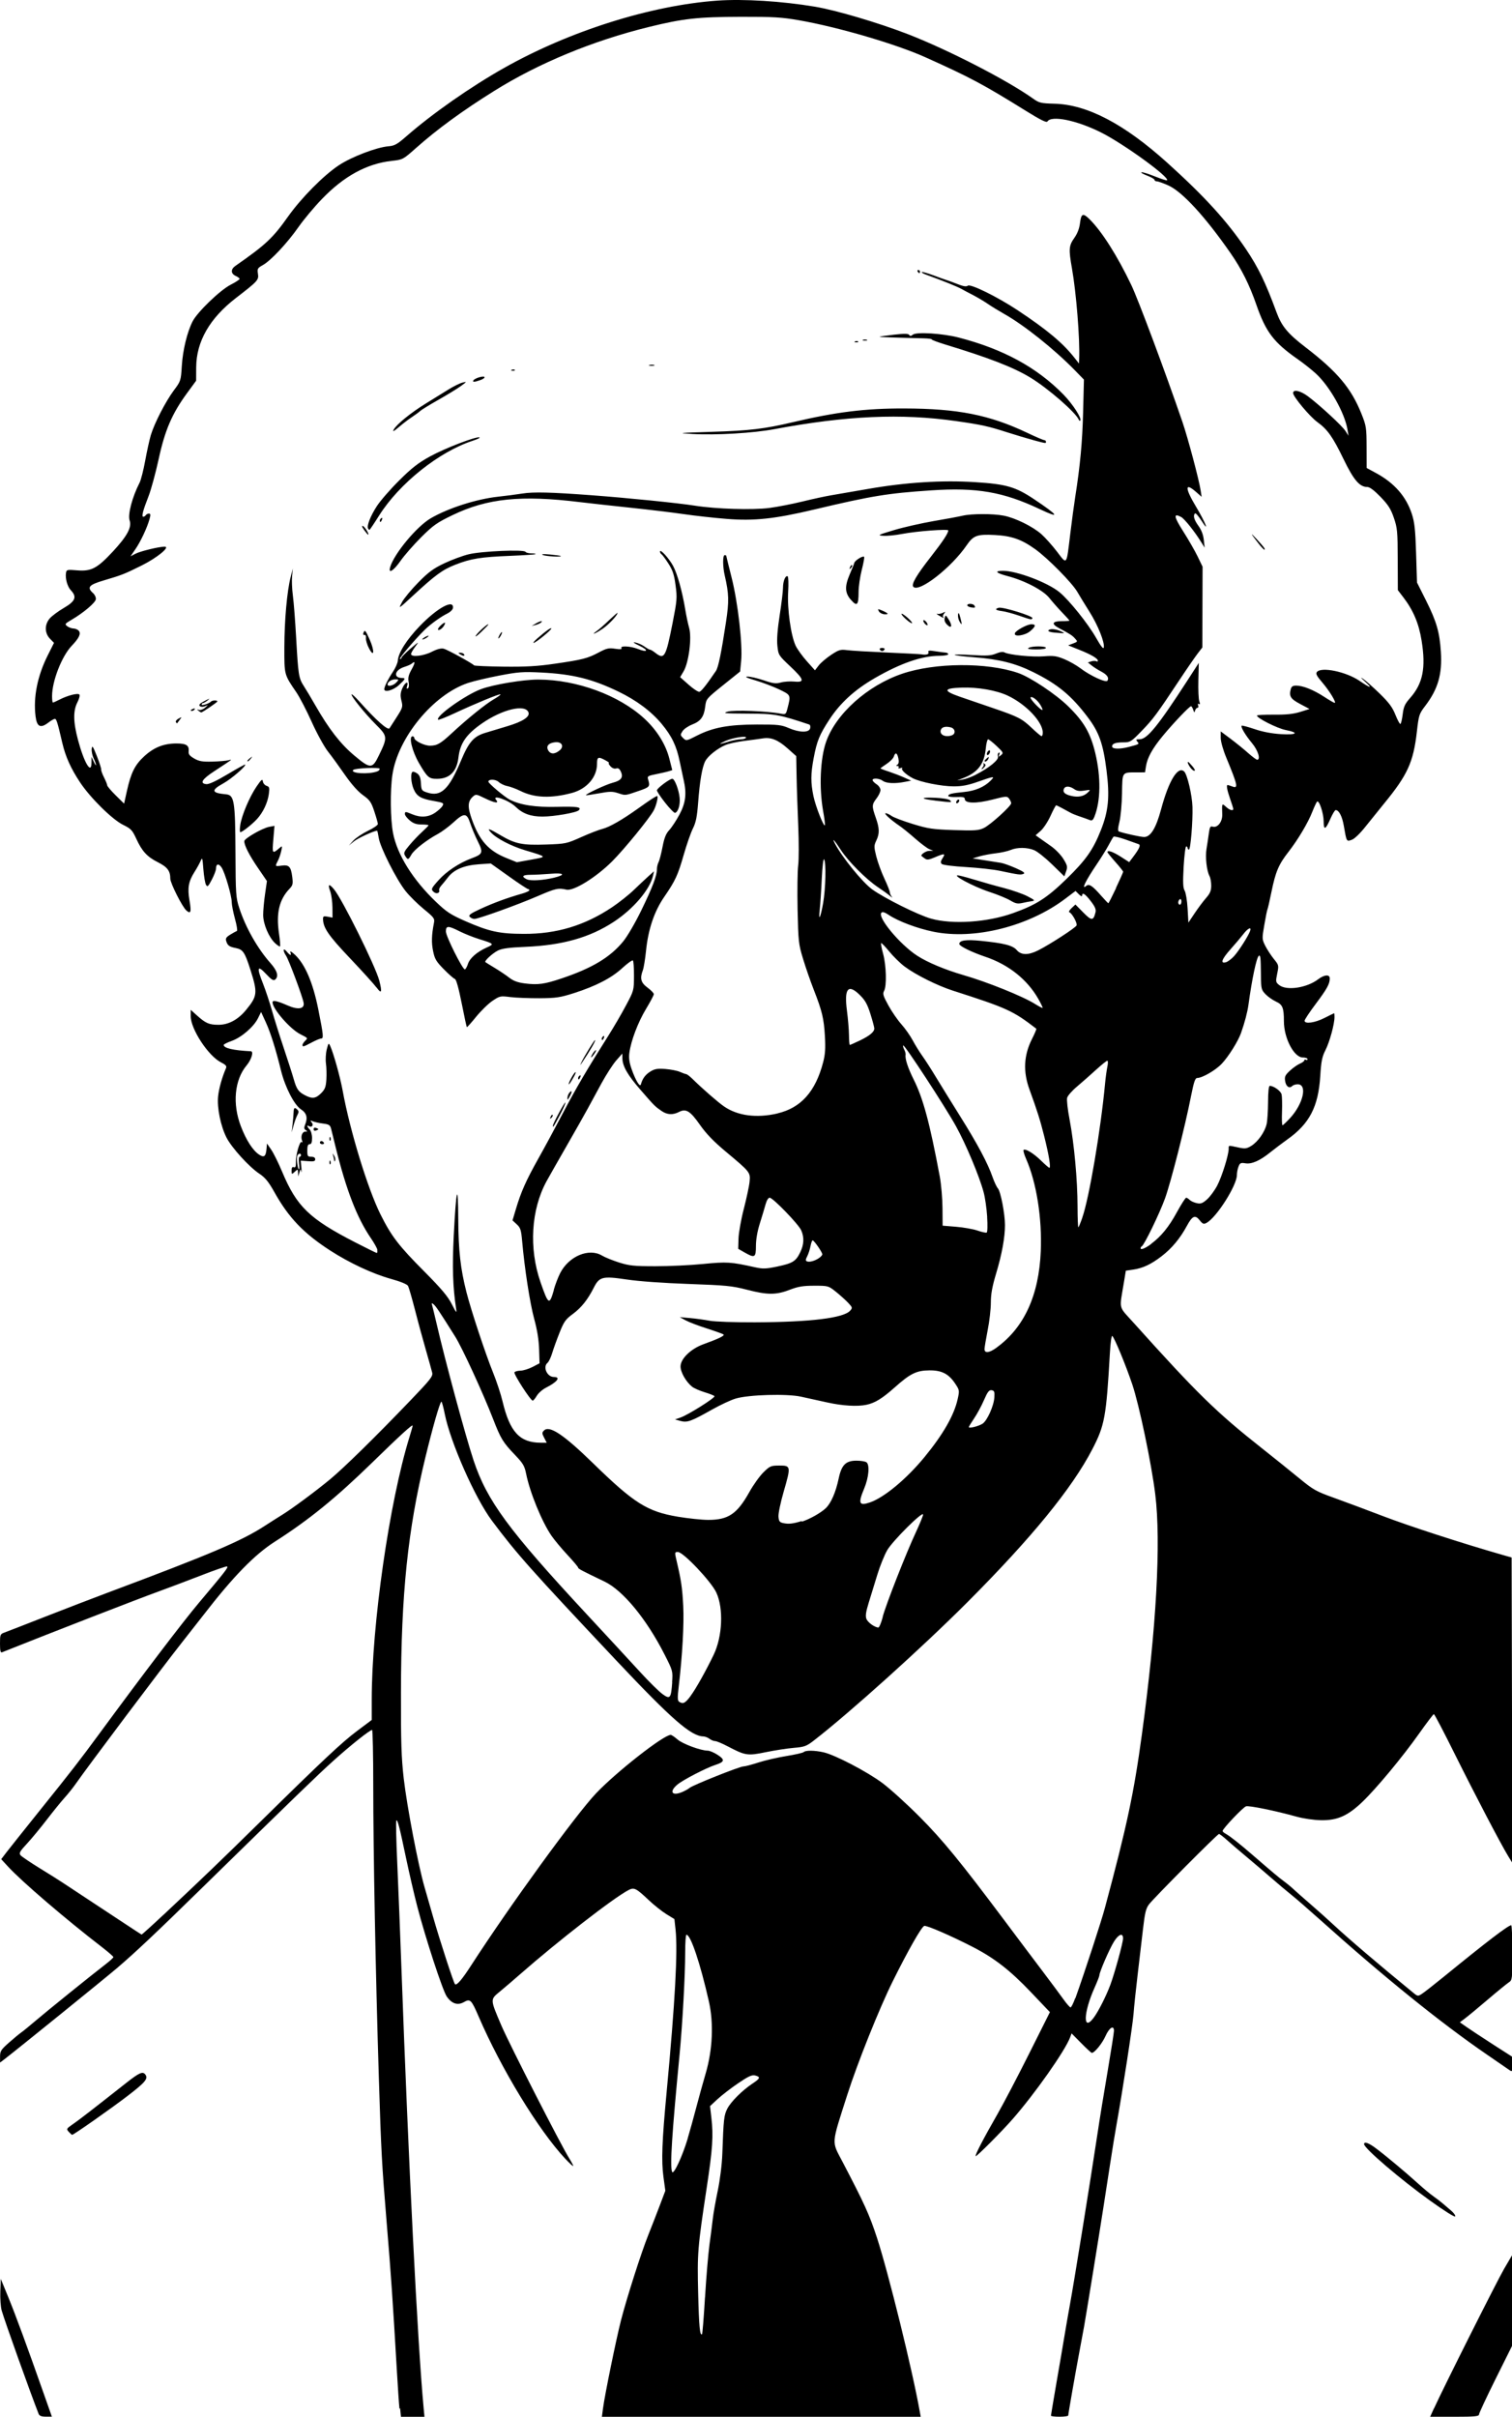 <?xml version="1.0" encoding="UTF-8" standalone="no"?>
<!-- Created with Inkscape (http://www.inkscape.org/) -->

<svg
   width="24.832mm"
   height="39.688mm"
   viewBox="0 0 24.832 39.688"
   version="1.1"
   id="svg7820"
   xml:space="preserve"
   inkscape:version="1.2 (dc2aedaf03, 2022-05-15)"
   sodipodi:docname="Larry David.svg"
   xmlns:inkscape="http://www.inkscape.org/namespaces/inkscape"
   xmlns:sodipodi="http://sodipodi.sourceforge.net/DTD/sodipodi-0.dtd"
   xmlns="http://www.w3.org/2000/svg"
   xmlns:svg="http://www.w3.org/2000/svg"
   xmlns:rdf="http://www.w3.org/1999/02/22-rdf-syntax-ns#"
   xmlns:cc="http://creativecommons.org/ns#"
   xmlns:dc="http://purl.org/dc/elements/1.1/"><title
     id="title7842">Larry David</title><sodipodi:namedview
     id="namedview7822"
     pagecolor="#ffffff"
     bordercolor="#666666"
     borderopacity="1.0"
     inkscape:showpageshadow="2"
     inkscape:pageopacity="0.0"
     inkscape:pagecheckerboard="0"
     inkscape:deskcolor="#d1d1d1"
     inkscape:document-units="mm"
     showgrid="false"
     inkscape:zoom="0.69041105"
     inkscape:cx="611.95428"
     inkscape:cy="341.10114"
     inkscape:window-width="1920"
     inkscape:window-height="991"
     inkscape:window-x="-9"
     inkscape:window-y="-9"
     inkscape:window-maximized="1"
     inkscape:current-layer="layer1" /><defs
     id="defs7817" /><g
     inkscape:label="Lager 1"
     inkscape:groupmode="layer"
     id="layer1"
     transform="translate(57.253,125.716)"><path
       style="fill:#000000;stroke-width:0.026"
       d="m -56.618,-86.074 c -0.139,-0.355 -0.556,-1.52 -0.608,-1.701 -0.016,-0.057 -0.026,-0.197 -0.022,-0.31 l 0.008,-0.207 0.122,0.297 c 0.121,0.295 0.312,0.815 0.578,1.571 l 0.139,0.394 h -0.1 c -0.071,0 -0.105,-0.013 -0.117,-0.045 z m 5.925,-0.091 c -0.008,-0.075 -0.026,-0.345 -0.041,-0.601 -0.07,-1.196 -0.097,-1.593 -0.168,-2.444 -0.08,-0.967 -0.091,-1.164 -0.129,-2.38 -0.054,-1.736 -0.092,-3.721 -0.092,-4.805 9.8e-5,-0.501 -0.009,-0.912 -0.019,-0.912 -0.038,5.04e-4 -0.359,0.256 -0.64,0.51 -0.261,0.235 -0.628,0.591 -2.173,2.103 -0.733,0.718 -1.082,1.047 -1.379,1.3 -0.209,0.178 -1.652,1.346 -1.856,1.502 l -0.062,0.047 v -0.099 c 0,-0.088 0.016,-0.114 0.146,-0.228 0.08,-0.071 0.171,-0.146 0.2,-0.166 0.03,-0.02 0.137,-0.108 0.238,-0.194 0.186,-0.159 0.916,-0.748 1.15,-0.928 0.07,-0.054 0.127,-0.106 0.127,-0.117 0,-0.01 -0.083,-0.083 -0.184,-0.161 -0.6,-0.462 -1.322,-1.081 -1.546,-1.325 l -0.112,-0.122 0.087,-0.114 c 0.048,-0.062 0.296,-0.374 0.552,-0.693 0.511,-0.635 0.662,-0.831 0.961,-1.238 0.725,-0.987 1.381,-1.85 1.649,-2.168 0.432,-0.513 0.488,-0.584 0.459,-0.594 -0.014,-0.005 -0.21,0.063 -0.435,0.151 -0.225,0.087 -0.532,0.203 -0.681,0.257 -0.332,0.12 -1.751,0.671 -2.58,1.002 -0.024,0.009 -0.032,-0.029 -0.032,-0.143 0,-0.146 0.004,-0.157 0.071,-0.181 0.039,-0.014 0.345,-0.133 0.679,-0.264 0.334,-0.131 0.788,-0.305 1.009,-0.388 1.692,-0.633 2.203,-0.85 2.587,-1.099 0.092,-0.06 0.221,-0.141 0.285,-0.181 0.169,-0.104 0.55,-0.387 0.789,-0.584 0.227,-0.188 0.753,-0.704 1.325,-1.301 0.328,-0.342 0.367,-0.392 0.353,-0.452 -0.009,-0.038 -0.055,-0.202 -0.102,-0.366 -0.047,-0.164 -0.128,-0.458 -0.178,-0.655 -0.051,-0.197 -0.103,-0.378 -0.116,-0.402 -0.015,-0.028 -0.118,-0.071 -0.28,-0.116 -0.305,-0.085 -0.681,-0.261 -1,-0.467 -0.435,-0.281 -0.682,-0.539 -0.915,-0.957 -0.096,-0.171 -0.151,-0.239 -0.244,-0.301 -0.17,-0.112 -0.458,-0.429 -0.543,-0.596 -0.096,-0.189 -0.157,-0.488 -0.138,-0.676 0.013,-0.129 0.065,-0.315 0.13,-0.464 0.015,-0.034 -0.005,-0.056 -0.084,-0.096 -0.208,-0.106 -0.496,-0.546 -0.496,-0.758 v -0.104 l 0.101,0.091 c 0.143,0.129 0.201,0.155 0.355,0.155 0.166,0 0.323,-0.085 0.454,-0.245 0.187,-0.229 0.192,-0.278 0.069,-0.664 -0.09,-0.282 -0.121,-0.328 -0.237,-0.351 -0.107,-0.021 -0.136,-0.041 -0.158,-0.112 -0.015,-0.047 -0.002,-0.067 0.068,-0.11 0.047,-0.029 0.095,-0.055 0.107,-0.059 0.012,-0.004 -0.003,-0.094 -0.032,-0.2 -0.029,-0.106 -0.053,-0.229 -0.053,-0.272 0,-0.104 -0.111,-0.485 -0.166,-0.569 -0.047,-0.072 -0.092,-0.064 -0.092,0.016 0,0.028 -0.031,0.11 -0.069,0.182 -0.061,0.116 -0.072,0.126 -0.096,0.084 -0.015,-0.026 -0.034,-0.141 -0.043,-0.255 -0.014,-0.186 -0.018,-0.2 -0.045,-0.137 -0.016,0.038 -0.061,0.12 -0.1,0.181 -0.1,0.158 -0.118,0.264 -0.083,0.468 0.033,0.193 0.021,0.231 -0.053,0.164 -0.068,-0.062 -0.262,-0.447 -0.262,-0.521 0,-0.127 -0.048,-0.191 -0.203,-0.269 -0.179,-0.09 -0.262,-0.181 -0.358,-0.391 -0.063,-0.136 -0.086,-0.161 -0.213,-0.223 -0.178,-0.087 -0.539,-0.443 -0.708,-0.698 -0.152,-0.229 -0.239,-0.422 -0.292,-0.649 -0.079,-0.34 -0.096,-0.394 -0.122,-0.394 -0.015,0 -0.064,0.028 -0.109,0.063 -0.128,0.097 -0.187,0.067 -0.208,-0.106 -0.039,-0.314 0.031,-0.663 0.2,-1 l 0.103,-0.205 -0.067,-0.069 c -0.088,-0.092 -0.09,-0.229 -0.005,-0.33 0.034,-0.041 0.139,-0.119 0.233,-0.174 0.19,-0.111 0.219,-0.181 0.117,-0.289 -0.058,-0.061 -0.096,-0.195 -0.081,-0.287 0.008,-0.053 0.018,-0.056 0.183,-0.042 0.232,0.019 0.328,-0.031 0.586,-0.308 0.234,-0.252 0.315,-0.4 0.276,-0.512 -0.033,-0.096 0.044,-0.387 0.163,-0.618 0.023,-0.044 0.064,-0.206 0.092,-0.359 0.028,-0.153 0.069,-0.341 0.092,-0.42 0.059,-0.198 0.242,-0.553 0.379,-0.738 0.114,-0.152 0.116,-0.16 0.131,-0.401 0.016,-0.261 0.088,-0.557 0.177,-0.732 0.079,-0.154 0.448,-0.51 0.623,-0.601 0.082,-0.042 0.149,-0.086 0.149,-0.097 2.6e-5,-0.011 -0.029,-0.033 -0.065,-0.049 -0.08,-0.037 -0.083,-0.109 -0.006,-0.163 0.503,-0.351 0.615,-0.456 0.868,-0.813 0.217,-0.305 0.581,-0.674 0.833,-0.841 0.208,-0.138 0.62,-0.296 0.817,-0.312 0.098,-0.008 0.142,-0.033 0.29,-0.162 0.428,-0.374 1.056,-0.814 1.61,-1.126 1.073,-0.605 2.408,-1.026 3.502,-1.104 0.431,-0.03 1.058,0.009 1.601,0.1 0.35,0.059 1.032,0.261 1.52,0.449 0.662,0.256 1.638,0.758 2.061,1.06 0.1,0.071 0.128,0.078 0.349,0.084 0.54,0.013 1.149,0.332 1.857,0.971 0.613,0.553 0.982,0.959 1.292,1.419 0.202,0.301 0.319,0.542 0.502,1.039 0.084,0.227 0.185,0.348 0.474,0.57 0.522,0.4 0.752,0.674 0.919,1.092 0.08,0.2 0.084,0.229 0.085,0.551 l 8.81e-4,0.34 0.155,0.084 c 0.3,0.163 0.493,0.383 0.587,0.67 0.045,0.138 0.058,0.258 0.07,0.648 l 0.015,0.479 0.149,0.297 c 0.172,0.344 0.222,0.517 0.243,0.841 0.024,0.368 -0.047,0.612 -0.257,0.888 -0.1,0.131 -0.106,0.151 -0.137,0.423 -0.058,0.504 -0.153,0.711 -0.542,1.185 -0.076,0.093 -0.209,0.258 -0.295,0.366 -0.096,0.122 -0.186,0.208 -0.232,0.225 -0.088,0.031 -0.085,0.035 -0.131,-0.229 -0.027,-0.157 -0.08,-0.259 -0.134,-0.259 -0.013,0 -0.051,0.063 -0.085,0.14 -0.082,0.186 -0.111,0.198 -0.112,0.045 -10e-4,-0.136 -0.076,-0.357 -0.109,-0.323 -0.011,0.012 -0.045,0.085 -0.076,0.163 -0.07,0.181 -0.236,0.46 -0.394,0.663 -0.161,0.206 -0.211,0.326 -0.278,0.654 -0.03,0.148 -0.06,0.278 -0.066,0.288 -0.006,0.01 -0.029,0.123 -0.051,0.253 -0.04,0.23 -0.039,0.237 0.015,0.346 0.031,0.061 0.094,0.158 0.14,0.215 0.083,0.102 0.084,0.106 0.056,0.242 -0.027,0.131 -0.025,0.141 0.032,0.187 0.12,0.097 0.453,0.048 0.64,-0.094 0.103,-0.078 0.191,-0.085 0.191,-0.014 0,0.09 -0.045,0.171 -0.23,0.418 -0.101,0.134 -0.183,0.258 -0.183,0.276 -9.8e-5,0.058 0.169,0.035 0.326,-0.045 0.084,-0.043 0.155,-0.077 0.159,-0.078 0.004,-2e-4 0.006,0.028 0.006,0.063 0,0.116 -0.08,0.408 -0.148,0.542 -0.056,0.109 -0.071,0.184 -0.086,0.43 -0.032,0.501 -0.177,0.781 -0.541,1.038 -0.079,0.056 -0.201,0.149 -0.273,0.206 -0.176,0.143 -0.311,0.203 -0.417,0.185 -0.075,-0.012 -0.089,-0.005 -0.112,0.056 -0.015,0.038 -0.026,0.1 -0.026,0.137 0,0.171 -0.335,0.699 -0.499,0.786 -0.046,0.025 -0.063,0.019 -0.112,-0.043 -0.075,-0.094 -0.121,-0.074 -0.211,0.093 -0.11,0.204 -0.247,0.369 -0.414,0.497 -0.174,0.134 -0.307,0.197 -0.472,0.221 l -0.116,0.017 -0.032,0.194 c -0.076,0.461 -0.096,0.377 0.162,0.664 1.045,1.163 1.354,1.465 2.106,2.059 0.192,0.152 0.465,0.371 0.606,0.487 0.236,0.194 0.281,0.22 0.569,0.323 0.172,0.062 0.54,0.199 0.817,0.305 0.427,0.163 1.286,0.442 1.94,0.63 l 0.168,0.048 0.006,2.508 0.006,2.508 -0.071,-0.116 c -0.122,-0.2 -0.538,-0.996 -0.876,-1.675 -0.178,-0.359 -0.332,-0.653 -0.342,-0.653 -0.009,2.93e-4 -0.118,0.143 -0.241,0.317 -0.272,0.385 -0.705,0.906 -0.935,1.126 -0.24,0.229 -0.411,0.304 -0.678,0.299 -0.12,-0.002 -0.288,-0.027 -0.401,-0.058 -0.339,-0.095 -0.781,-0.186 -0.83,-0.17 -0.049,0.015 -0.385,0.369 -0.385,0.405 0,0.011 0.026,0.033 0.058,0.05 0.058,0.031 0.226,0.163 0.422,0.333 0.35,0.303 0.442,0.38 0.526,0.442 0.052,0.038 0.123,0.097 0.159,0.131 0.036,0.034 0.158,0.142 0.272,0.24 0.113,0.098 0.283,0.249 0.376,0.336 0.26,0.242 0.739,0.65 1.319,1.125 0.073,0.06 0.077,0.06 0.145,0.015 0.039,-0.025 0.2,-0.152 0.359,-0.281 0.709,-0.578 1.056,-0.843 1.104,-0.843 0.011,0 0.019,0.202 0.019,0.45 0,0.438 -0.002,0.451 -0.058,0.488 -0.032,0.021 -0.187,0.147 -0.344,0.281 -0.157,0.134 -0.325,0.273 -0.373,0.309 l -0.087,0.066 0.114,0.08 c 0.063,0.044 0.256,0.171 0.43,0.283 l 0.316,0.203 0.001,0.126 c 10e-4,0.12 -0.001,0.124 -0.049,0.091 -0.028,-0.02 -0.194,-0.134 -0.369,-0.254 -0.761,-0.522 -1.699,-1.28 -2.739,-2.213 -0.191,-0.171 -0.405,-0.357 -0.476,-0.413 -0.071,-0.057 -0.217,-0.179 -0.323,-0.272 -0.107,-0.093 -0.293,-0.252 -0.414,-0.353 -0.121,-0.101 -0.266,-0.225 -0.323,-0.277 -0.057,-0.051 -0.113,-0.094 -0.124,-0.094 -0.025,-6.93e-4 -1.059,1.04 -1.148,1.154 -0.052,0.068 -0.069,0.136 -0.101,0.414 -0.021,0.183 -0.061,0.524 -0.089,0.759 -0.028,0.235 -0.058,0.52 -0.066,0.634 -0.014,0.183 -0.182,1.276 -0.283,1.836 -0.021,0.114 -0.067,0.399 -0.103,0.634 -0.036,0.235 -0.083,0.537 -0.104,0.673 -0.063,0.411 -0.295,1.84 -0.323,1.992 -0.014,0.078 -0.049,0.264 -0.077,0.414 -0.065,0.346 -0.182,1.013 -0.182,1.04 0,0.011 -0.064,0.02 -0.142,0.02 -0.078,0 -0.142,-0.007 -0.142,-0.017 0,-0.009 0.041,-0.251 0.09,-0.537 0.05,-0.286 0.109,-0.631 0.131,-0.766 0.022,-0.135 0.063,-0.368 0.09,-0.517 0.074,-0.404 0.334,-2.02 0.451,-2.795 0.035,-0.236 0.111,-0.704 0.169,-1.041 0.057,-0.337 0.104,-0.636 0.104,-0.664 0,-0.101 -0.078,-0.052 -0.139,0.086 -0.054,0.121 -0.18,0.276 -0.225,0.276 -0.009,0 -0.087,-0.072 -0.174,-0.16 l -0.158,-0.16 -0.025,0.067 c -0.085,0.223 -0.576,0.921 -0.943,1.34 -0.181,0.207 -0.594,0.621 -0.607,0.609 -0.015,-0.015 0.122,-0.279 0.362,-0.698 0.097,-0.17 0.33,-0.614 0.517,-0.988 l 0.34,-0.679 -0.314,-0.33 c -0.342,-0.359 -0.597,-0.557 -0.952,-0.74 -0.357,-0.184 -0.763,-0.36 -0.798,-0.346 -0.047,0.018 -0.268,0.407 -0.517,0.909 -0.221,0.445 -0.579,1.34 -0.746,1.862 -0.267,0.836 -0.261,0.755 -0.081,1.099 0.365,0.698 0.443,0.87 0.569,1.255 0.187,0.572 0.585,2.186 0.702,2.852 l 0.015,0.084 h -2.618 -2.618 l 0.018,-0.136 c 0.029,-0.223 0.218,-1.145 0.297,-1.453 0.098,-0.378 0.331,-1.107 0.448,-1.399 0.051,-0.128 0.135,-0.343 0.186,-0.478 l 0.093,-0.246 -0.031,-0.228 c -0.036,-0.263 -0.024,-0.582 0.052,-1.389 0.139,-1.483 0.185,-2.314 0.147,-2.67 l -0.019,-0.174 -0.133,-0.082 c -0.073,-0.045 -0.203,-0.149 -0.289,-0.23 -0.206,-0.195 -0.24,-0.212 -0.329,-0.166 -0.243,0.125 -1.166,0.842 -1.78,1.381 -0.107,0.094 -0.256,0.221 -0.332,0.284 -0.165,0.136 -0.166,0.122 0.021,0.56 0.133,0.31 0.98,1.968 1.115,2.183 0.04,0.064 0.069,0.12 0.064,0.125 -0.005,0.005 -0.062,-0.048 -0.128,-0.118 -0.442,-0.472 -1.055,-1.48 -1.425,-2.339 -0.119,-0.276 -0.138,-0.294 -0.241,-0.235 -0.103,0.059 -0.202,0.026 -0.283,-0.094 -0.068,-0.101 -0.348,-0.957 -0.483,-1.476 -0.05,-0.192 -0.132,-0.547 -0.183,-0.789 -0.11,-0.525 -0.141,-0.644 -0.161,-0.623 -0.009,0.009 -0.002,0.321 0.015,0.694 0.017,0.373 0.048,1.168 0.07,1.765 0.113,3.13 0.264,6.127 0.363,7.184 l 0.014,0.149 h -0.193 -0.193 l -0.014,-0.136 z m 5.019,-1.823 c 0.019,-0.324 0.052,-0.711 0.072,-0.861 0.021,-0.149 0.045,-0.341 0.055,-0.427 0.009,-0.085 0.046,-0.295 0.082,-0.466 0.038,-0.184 0.069,-0.431 0.075,-0.608 0.02,-0.568 0.027,-0.631 0.082,-0.738 0.058,-0.114 0.246,-0.301 0.415,-0.413 0.126,-0.083 0.134,-0.109 0.042,-0.132 -0.053,-0.013 -0.109,0.012 -0.281,0.129 -0.118,0.08 -0.269,0.197 -0.337,0.26 l -0.123,0.114 0.022,0.19 c 0.035,0.298 0.021,0.508 -0.078,1.16 -0.148,0.977 -0.155,1.067 -0.139,1.719 0.013,0.548 0.029,0.711 0.064,0.676 0.007,-0.007 0.029,-0.278 0.048,-0.603 z m -0.284,-2.615 c 0.037,-0.123 0.1,-0.353 0.141,-0.509 0.041,-0.156 0.11,-0.407 0.154,-0.556 0.114,-0.389 0.133,-0.825 0.052,-1.182 -0.142,-0.627 -0.299,-1.094 -0.368,-1.094 -0.012,0 -0.021,0.131 -0.021,0.291 -7.7e-5,0.378 -0.044,1.168 -0.092,1.675 -0.127,1.319 -0.16,1.833 -0.123,1.928 0.023,0.059 0.169,-0.254 0.258,-0.552 z m 6.666,-1.977 c 0.077,-0.102 0.207,-0.359 0.275,-0.543 0.073,-0.198 0.208,-0.691 0.208,-0.761 0,-0.095 -0.07,-0.072 -0.147,0.05 -0.072,0.113 -0.24,0.5 -0.241,0.554 -2.93e-4,0.016 -0.036,0.108 -0.079,0.204 -0.185,0.411 -0.195,0.734 -0.016,0.496 z m -0.299,-0.323 c 0.157,-0.441 0.427,-1.267 0.484,-1.481 0.362,-1.347 0.476,-1.883 0.607,-2.845 0.238,-1.74 0.317,-3.162 0.22,-3.948 -0.063,-0.51 -0.263,-1.464 -0.377,-1.804 -0.108,-0.32 -0.288,-0.756 -0.328,-0.796 -0.013,-0.013 -0.03,0.104 -0.04,0.282 -0.06,1.047 -0.085,1.186 -0.289,1.579 -0.332,0.641 -0.996,1.454 -2.056,2.516 -0.737,0.738 -1.924,1.807 -2.515,2.265 -0.124,0.096 -0.155,0.107 -0.331,0.122 -0.107,0.009 -0.314,0.041 -0.46,0.071 -0.301,0.062 -0.336,0.056 -0.624,-0.095 -0.091,-0.048 -0.185,-0.087 -0.208,-0.087 -0.024,0 -0.065,-0.017 -0.093,-0.038 -0.028,-0.021 -0.073,-0.038 -0.102,-0.039 -0.201,-0.004 -0.519,-0.282 -1.42,-1.238 -1.425,-1.514 -1.642,-1.758 -2.052,-2.306 -0.276,-0.369 -0.681,-1.287 -0.773,-1.749 -0.024,-0.12 -0.049,-0.211 -0.057,-0.204 -0.03,0.03 -0.14,0.415 -0.263,0.92 -0.288,1.187 -0.397,2.237 -0.4,3.853 -0.002,0.806 0.007,1.075 0.045,1.41 0.053,0.462 0.238,1.428 0.341,1.785 0.037,0.128 0.103,0.355 0.145,0.504 0.107,0.374 0.333,1.069 0.356,1.093 0.027,0.029 0.114,-0.072 0.268,-0.311 0.628,-0.972 1.716,-2.471 2.049,-2.822 0.335,-0.353 1.11,-0.96 1.226,-0.96 0.015,0 0.065,0.034 0.112,0.075 0.083,0.073 0.383,0.184 0.496,0.184 0.031,0 0.105,0.031 0.164,0.07 0.123,0.08 0.114,0.115 -0.041,0.165 -0.15,0.049 -0.531,0.246 -0.621,0.322 -0.137,0.115 -0.093,0.192 0.072,0.125 0.049,-0.02 0.107,-0.052 0.129,-0.071 0.052,-0.045 0.822,-0.352 0.883,-0.352 0.026,0 0.138,-0.029 0.248,-0.065 0.111,-0.036 0.318,-0.083 0.46,-0.106 0.142,-0.023 0.27,-0.052 0.283,-0.065 0.032,-0.031 0.179,-0.029 0.325,0.004 0.191,0.043 0.72,0.32 0.97,0.507 0.128,0.096 0.403,0.346 0.611,0.555 0.379,0.382 0.662,0.727 1.384,1.691 0.213,0.285 0.497,0.663 0.632,0.841 0.134,0.178 0.288,0.384 0.341,0.459 0.053,0.075 0.107,0.136 0.119,0.136 0.012,0 0.046,-0.067 0.075,-0.149 z m -14.974,-1.371 c 0.632,-0.592 0.964,-0.912 1.594,-1.532 1.024,-1.008 1.333,-1.298 1.584,-1.486 l 0.239,-0.179 v -0.33 c 0,-1.235 0.289,-3.245 0.62,-4.317 0.029,-0.092 0.052,-0.176 0.052,-0.186 2.93e-4,-0.029 -0.199,0.152 -0.659,0.601 -0.602,0.587 -1.045,0.947 -1.604,1.304 -0.335,0.214 -0.685,0.574 -1.172,1.204 -0.06,0.078 -0.22,0.282 -0.355,0.453 -0.322,0.407 -1.548,2.039 -1.74,2.315 -0.044,0.064 -0.128,0.169 -0.186,0.233 -0.058,0.064 -0.189,0.226 -0.292,0.36 -0.103,0.134 -0.249,0.311 -0.326,0.394 -0.118,0.127 -0.134,0.156 -0.106,0.19 0.018,0.022 0.16,0.118 0.316,0.214 0.156,0.096 0.327,0.203 0.38,0.239 0.053,0.036 0.256,0.169 0.45,0.297 0.194,0.128 0.461,0.304 0.593,0.391 0.132,0.087 0.244,0.16 0.249,0.162 0.005,0.002 0.168,-0.145 0.362,-0.327 z m 8.656,-3.595 c 0.085,-0.114 0.253,-0.415 0.377,-0.673 0.144,-0.3 0.164,-0.759 0.044,-1.02 -0.083,-0.181 -0.543,-0.667 -0.631,-0.667 -0.055,0 -0.056,0.002 -0.018,0.162 0.072,0.308 0.089,0.422 0.105,0.724 0.015,0.288 -0.014,0.814 -0.074,1.322 -0.022,0.187 -0.02,0.234 0.008,0.252 0.065,0.041 0.099,0.023 0.19,-0.1 z m -0.306,-0.221 c 0.013,-0.184 0.012,-0.189 -0.125,-0.458 -0.296,-0.582 -0.682,-1.051 -0.985,-1.196 -0.374,-0.179 -0.433,-0.21 -0.433,-0.229 0,-0.011 -0.079,-0.105 -0.176,-0.209 -0.097,-0.104 -0.214,-0.245 -0.261,-0.313 -0.159,-0.231 -0.355,-0.71 -0.417,-1.018 -0.026,-0.13 -0.051,-0.172 -0.179,-0.306 -0.203,-0.212 -0.237,-0.268 -0.364,-0.595 -0.164,-0.423 -0.506,-1.167 -0.622,-1.352 -0.265,-0.422 -0.316,-0.497 -0.353,-0.529 -0.035,-0.029 -0.038,-0.026 -0.025,0.018 0.008,0.028 0.039,0.156 0.069,0.284 0.142,0.617 0.48,1.867 0.612,2.263 0.219,0.658 0.573,1.14 1.844,2.509 0.403,0.434 0.588,0.634 0.895,0.968 0.142,0.155 0.305,0.315 0.361,0.356 0.126,0.092 0.142,0.073 0.161,-0.194 z m 3.458,-1.072 c 0.054,-0.205 0.386,-1.051 0.55,-1.401 0.062,-0.134 0.114,-0.26 0.114,-0.281 0,-0.066 -0.499,0.43 -0.589,0.585 -0.046,0.08 -0.12,0.262 -0.163,0.404 -0.043,0.142 -0.107,0.349 -0.141,0.459 -0.046,0.148 -0.056,0.217 -0.038,0.264 0.022,0.059 0.134,0.14 0.196,0.143 0.015,5.98e-4 0.048,-0.078 0.073,-0.174 z m -1.329,-1.565 c 0.123,-0.038 0.309,-0.141 0.393,-0.22 0.087,-0.081 0.166,-0.262 0.214,-0.49 0.047,-0.223 0.117,-0.293 0.294,-0.292 0.067,2e-4 0.139,0.011 0.16,0.025 0.059,0.038 0.042,0.248 -0.036,0.434 -0.103,0.245 -0.084,0.288 0.097,0.226 0.232,-0.08 0.597,-0.383 0.891,-0.74 0.309,-0.376 0.489,-0.69 0.548,-0.956 0.031,-0.14 0.03,-0.148 -0.039,-0.252 -0.108,-0.163 -0.222,-0.222 -0.425,-0.22 -0.213,0.002 -0.313,0.051 -0.57,0.28 -0.207,0.184 -0.322,0.254 -0.463,0.285 -0.15,0.032 -0.393,0.018 -0.649,-0.039 -0.135,-0.03 -0.327,-0.072 -0.427,-0.094 -0.231,-0.051 -0.859,-0.033 -1.073,0.031 -0.078,0.023 -0.253,0.105 -0.388,0.181 -0.342,0.193 -0.407,0.217 -0.517,0.187 l -0.091,-0.025 0.094,-0.033 c 0.121,-0.042 0.569,-0.324 0.554,-0.349 -0.006,-0.011 -0.079,-0.04 -0.162,-0.065 -0.082,-0.025 -0.175,-0.066 -0.206,-0.091 -0.101,-0.082 -0.189,-0.237 -0.189,-0.332 0,-0.127 0.167,-0.289 0.375,-0.365 0.249,-0.09 0.352,-0.14 0.331,-0.16 -0.011,-0.01 -0.134,-0.054 -0.273,-0.099 -0.139,-0.044 -0.296,-0.104 -0.349,-0.133 l -0.097,-0.053 0.168,0.015 c 0.092,0.008 0.238,0.028 0.323,0.044 0.087,0.016 0.412,0.027 0.744,0.026 0.913,-0.004 1.453,-0.07 1.562,-0.19 0.042,-0.047 0.041,-0.053 -0.031,-0.13 -0.042,-0.044 -0.132,-0.126 -0.201,-0.181 -0.124,-0.099 -0.127,-0.1 -0.355,-0.1 -0.185,0 -0.264,0.013 -0.405,0.067 -0.224,0.086 -0.366,0.086 -0.705,-0.002 -0.243,-0.063 -0.343,-0.072 -0.956,-0.094 -0.417,-0.015 -0.816,-0.043 -1.02,-0.074 -0.393,-0.058 -0.445,-0.045 -0.536,0.135 -0.1,0.198 -0.204,0.328 -0.343,0.431 -0.12,0.088 -0.147,0.126 -0.219,0.307 -0.045,0.113 -0.1,0.264 -0.121,0.335 -0.021,0.071 -0.056,0.144 -0.077,0.161 -0.081,0.068 -0.007,0.233 0.105,0.233 0.117,0 0.057,0.081 -0.131,0.176 -0.057,0.029 -0.124,0.088 -0.15,0.132 -0.026,0.044 -0.056,0.08 -0.067,0.08 -0.035,0 -0.317,-0.438 -0.3,-0.465 0.009,-0.014 0.053,-0.026 0.099,-0.027 0.045,-6.9e-4 0.134,-0.028 0.198,-0.061 l 0.115,-0.06 -0.007,-0.229 c -0.005,-0.154 -0.031,-0.319 -0.081,-0.501 -0.07,-0.257 -0.158,-0.826 -0.198,-1.28 -0.016,-0.179 -0.027,-0.216 -0.088,-0.272 l -0.07,-0.065 0.058,-0.194 c 0.083,-0.277 0.166,-0.463 0.363,-0.815 0.096,-0.17 0.278,-0.507 0.405,-0.749 0.219,-0.417 0.4,-0.724 0.75,-1.278 0.085,-0.134 0.214,-0.355 0.286,-0.491 0.131,-0.245 0.132,-0.249 0.133,-0.485 5.04e-4,-0.131 -0.007,-0.246 -0.018,-0.256 -0.01,-0.01 -0.087,0.045 -0.171,0.122 -0.178,0.165 -0.433,0.297 -0.794,0.413 -0.229,0.073 -0.294,0.083 -0.569,0.085 -0.171,10e-4 -0.386,-0.008 -0.479,-0.019 -0.163,-0.021 -0.172,-0.019 -0.293,0.062 -0.069,0.046 -0.189,0.164 -0.269,0.262 -0.079,0.098 -0.148,0.174 -0.152,0.17 -0.005,-0.005 -0.043,-0.182 -0.085,-0.394 -0.049,-0.247 -0.089,-0.39 -0.111,-0.397 -0.019,-0.006 -0.101,-0.077 -0.181,-0.159 -0.126,-0.128 -0.151,-0.169 -0.177,-0.299 -0.029,-0.139 -0.025,-0.263 0.014,-0.464 0.014,-0.071 5.04e-4,-0.089 -0.167,-0.226 -0.1,-0.082 -0.235,-0.215 -0.3,-0.297 -0.151,-0.19 -0.417,-0.718 -0.44,-0.872 -0.01,-0.065 -0.022,-0.118 -0.027,-0.118 -0.049,0 -0.315,0.122 -0.38,0.175 l -0.084,0.068 0.074,-0.081 c 0.041,-0.044 0.149,-0.116 0.239,-0.16 0.091,-0.043 0.164,-0.094 0.164,-0.112 -6.92e-4,-0.018 -0.027,-0.112 -0.059,-0.208 -0.051,-0.154 -0.074,-0.186 -0.186,-0.266 -0.082,-0.059 -0.188,-0.178 -0.296,-0.333 -0.092,-0.133 -0.218,-0.307 -0.28,-0.385 -0.061,-0.078 -0.181,-0.296 -0.265,-0.483 -0.084,-0.187 -0.198,-0.407 -0.253,-0.488 -0.201,-0.294 -0.198,-0.283 -0.197,-0.74 0.001,-0.444 0.044,-0.921 0.103,-1.151 l 0.037,-0.142 -0.013,0.122 c -0.007,0.067 -0.002,0.212 0.013,0.323 0.015,0.111 0.038,0.417 0.053,0.68 0.035,0.627 0.042,0.673 0.127,0.806 0.04,0.062 0.126,0.206 0.191,0.32 0.222,0.387 0.41,0.629 0.635,0.818 0.269,0.226 0.299,0.225 0.409,-0.004 0.143,-0.295 0.141,-0.311 -0.053,-0.504 -0.18,-0.18 -0.417,-0.474 -0.397,-0.494 0.006,-0.007 0.061,0.044 0.122,0.112 0.279,0.313 0.472,0.484 0.5,0.445 0.004,-0.006 0.056,-0.086 0.115,-0.179 0.102,-0.159 0.106,-0.174 0.081,-0.274 -0.021,-0.083 -0.018,-0.126 0.013,-0.2 0.042,-0.101 0.11,-0.135 0.08,-0.04 -0.012,0.038 -0.008,0.049 0.012,0.037 0.018,-0.011 0.023,-0.051 0.013,-0.106 -0.013,-0.067 -8.82e-4,-0.115 0.049,-0.205 0.061,-0.109 0.062,-0.149 0.003,-0.095 -0.014,0.013 -0.068,0.037 -0.122,0.054 -0.161,0.051 -0.188,0.18 -0.039,0.182 0.065,5.7e-4 0.057,0.018 -0.052,0.118 -0.091,0.084 -0.239,0.125 -0.239,0.066 0,-0.041 0.064,-0.169 0.141,-0.284 0.042,-0.062 0.078,-0.144 0.081,-0.183 0.009,-0.132 0.144,-0.344 0.361,-0.57 0.289,-0.3 0.566,-0.45 0.544,-0.294 -0.004,0.026 -0.043,0.064 -0.087,0.086 -0.11,0.053 -0.283,0.178 -0.379,0.273 -0.166,0.164 -0.431,0.477 -0.405,0.477 0.015,0 0.028,-0.01 0.028,-0.023 0,-0.013 0.067,-0.079 0.148,-0.149 0.14,-0.119 0.144,-0.121 0.078,-0.033 -0.039,0.051 -0.07,0.106 -0.07,0.123 0,0.055 0.203,0.033 0.34,-0.037 0.088,-0.045 0.153,-0.061 0.196,-0.051 0.06,0.015 0.47,0.24 0.499,0.274 0.007,0.008 0.224,0.018 0.483,0.021 0.364,0.004 0.554,-0.006 0.841,-0.048 0.456,-0.066 0.539,-0.087 0.725,-0.186 0.128,-0.068 0.164,-0.076 0.268,-0.06 0.083,0.013 0.115,0.009 0.103,-0.01 -0.027,-0.043 0.15,-0.034 0.269,0.013 0.163,0.065 0.185,0.024 0.027,-0.052 -0.099,-0.047 -0.118,-0.064 -0.065,-0.053 0.043,0.008 0.109,0.038 0.148,0.066 0.039,0.028 0.079,0.051 0.091,0.051 0.011,3.1e-4 0.05,0.023 0.085,0.051 0.15,0.117 0.173,0.078 0.285,-0.489 0.073,-0.373 0.077,-0.412 0.049,-0.618 -0.023,-0.176 -0.047,-0.248 -0.117,-0.357 -0.048,-0.075 -0.099,-0.144 -0.113,-0.153 -0.014,-0.009 -0.026,-0.029 -0.026,-0.045 0,-0.051 0.147,0.109 0.215,0.235 0.07,0.129 0.151,0.42 0.2,0.716 0.016,0.1 0.045,0.236 0.064,0.303 0.046,0.161 -0.006,0.568 -0.091,0.712 l -0.057,0.097 0.139,0.123 c 0.076,0.068 0.155,0.12 0.176,0.117 0.032,-0.006 0.114,-0.109 0.273,-0.343 0.039,-0.057 0.088,-0.294 0.165,-0.802 0.052,-0.342 0.049,-0.464 -0.021,-0.767 -0.034,-0.146 -0.034,-0.332 -0.001,-0.332 0.014,0 0.026,0.004 0.026,0.009 0,0.005 0.04,0.168 0.089,0.362 0.104,0.413 0.182,1.099 0.156,1.367 l -0.017,0.173 -0.279,0.224 c -0.274,0.22 -0.279,0.226 -0.294,0.35 -0.02,0.168 -0.074,0.242 -0.214,0.296 -0.064,0.025 -0.135,0.073 -0.158,0.108 -0.039,0.06 -0.039,0.067 0.009,0.114 0.05,0.05 0.052,0.05 0.23,-0.041 0.262,-0.133 0.519,-0.18 0.982,-0.181 0.346,-6e-4 0.402,0.006 0.522,0.058 0.176,0.076 0.333,0.079 0.352,0.005 0.008,-0.029 2.93e-4,-0.058 -0.016,-0.063 -0.499,-0.166 -0.562,-0.177 -1.008,-0.179 -0.384,-0.002 -0.422,-0.005 -0.328,-0.033 0.104,-0.03 0.648,-0.009 0.871,0.034 0.078,0.015 0.084,0.011 0.108,-0.084 0.058,-0.224 0.059,-0.221 -0.137,-0.315 -0.099,-0.047 -0.273,-0.113 -0.388,-0.147 -0.145,-0.043 -0.185,-0.062 -0.129,-0.063 0.044,-7.5e-4 0.163,0.027 0.264,0.061 0.155,0.053 0.201,0.059 0.282,0.036 0.053,-0.015 0.153,-0.021 0.221,-0.015 0.177,0.017 0.163,-0.033 -0.069,-0.252 -0.19,-0.179 -0.193,-0.184 -0.209,-0.337 -0.011,-0.103 0.002,-0.271 0.038,-0.502 0.03,-0.191 0.054,-0.392 0.054,-0.448 0,-0.11 0.041,-0.211 0.077,-0.189 0.012,0.008 0.016,0.122 0.008,0.255 -0.017,0.28 0.045,0.718 0.123,0.884 0.027,0.057 0.11,0.172 0.183,0.254 l 0.134,0.15 0.062,-0.08 c 0.034,-0.044 0.126,-0.122 0.203,-0.173 0.127,-0.084 0.153,-0.092 0.263,-0.078 0.068,0.009 0.361,0.026 0.653,0.039 0.292,0.013 0.548,0.026 0.569,0.03 0.079,0.014 0.128,-0.002 0.114,-0.036 -0.011,-0.028 0.011,-0.031 0.111,-0.015 0.068,0.011 0.145,0.021 0.169,0.022 0.025,8.5e-4 0.045,0.013 0.045,0.027 0,0.014 -0.067,0.026 -0.149,0.026 -0.286,0.001 -0.634,0.122 -1.057,0.366 -0.329,0.19 -0.565,0.405 -0.743,0.676 -0.165,0.252 -0.208,0.355 -0.261,0.637 -0.05,0.263 -0.05,0.403 -0.003,0.629 0.036,0.168 0.165,0.497 0.187,0.475 0.006,-0.006 -0.007,-0.114 -0.03,-0.24 -0.066,-0.379 -0.046,-0.851 0.048,-1.125 0.159,-0.462 0.678,-0.928 1.249,-1.123 0.541,-0.184 1.392,-0.19 1.907,-0.013 0.2,0.069 0.619,0.348 0.823,0.548 0.258,0.253 0.365,0.438 0.444,0.768 0.094,0.394 0.089,0.787 -0.015,1.046 -0.021,0.052 -0.04,0.068 -0.071,0.055 -0.023,-0.01 -0.094,-0.035 -0.158,-0.057 -0.064,-0.021 -0.134,-0.049 -0.155,-0.061 -0.127,-0.071 -0.233,-0.126 -0.244,-0.126 -0.007,0 -0.049,0.078 -0.092,0.173 -0.043,0.095 -0.116,0.206 -0.162,0.246 l -0.083,0.073 0.06,0.043 c 0.033,0.024 0.12,0.084 0.192,0.135 0.073,0.051 0.165,0.146 0.205,0.212 0.065,0.106 0.07,0.129 0.044,0.202 l -0.029,0.083 -0.201,-0.196 c -0.111,-0.108 -0.243,-0.213 -0.294,-0.234 -0.116,-0.048 -0.277,-0.05 -0.388,-0.003 -0.047,0.02 -0.157,0.044 -0.244,0.054 -0.087,0.01 -0.208,0.033 -0.269,0.051 l -0.111,0.033 0.194,0.03 c 0.107,0.017 0.229,0.036 0.272,0.043 0.043,0.007 0.153,0.047 0.246,0.088 0.126,0.056 0.157,0.08 0.123,0.093 -0.049,0.019 -0.082,0.014 -0.381,-0.049 -0.107,-0.023 -0.36,-0.051 -0.563,-0.063 -0.212,-0.012 -0.381,-0.034 -0.398,-0.051 -0.022,-0.022 -0.018,-0.046 0.014,-0.095 0.052,-0.08 0.032,-0.082 -0.127,-0.014 -0.099,0.042 -0.13,0.046 -0.164,0.02 -0.023,-0.018 -0.047,-0.035 -0.052,-0.039 -0.029,-0.019 0.065,-0.086 0.123,-0.087 l 0.068,-0.002 -0.064,-0.025 c -0.035,-0.014 -0.14,-0.092 -0.233,-0.174 -0.093,-0.082 -0.21,-0.177 -0.259,-0.21 -0.145,-0.099 -0.263,-0.207 -0.227,-0.207 0.019,0 0.063,0.02 0.098,0.045 0.035,0.025 0.192,0.084 0.348,0.132 0.254,0.078 0.326,0.088 0.676,0.1 0.342,0.011 0.404,0.007 0.49,-0.034 0.109,-0.052 0.451,-0.362 0.45,-0.408 -4.88e-4,-0.016 -0.016,-0.05 -0.035,-0.075 -0.033,-0.043 -0.047,-0.042 -0.277,0.017 -0.263,0.067 -0.45,0.063 -0.45,-0.01 0,-0.03 -0.03,-0.038 -0.136,-0.033 -0.075,0.003 -0.136,-0.005 -0.136,-0.018 0,-0.031 0.057,-0.045 0.262,-0.065 0.18,-0.018 0.329,-0.081 0.433,-0.185 0.079,-0.079 0.059,-0.077 -0.205,0.016 -0.163,0.058 -0.265,0.077 -0.4,0.077 -0.198,-1.9e-4 -0.55,-0.07 -0.673,-0.134 -0.11,-0.058 -0.196,-0.138 -0.174,-0.162 0.01,-0.011 -0.002,-0.013 -0.028,-0.004 -0.028,0.01 -0.04,0.006 -0.031,-0.009 0.009,-0.014 5.98e-4,-0.026 -0.018,-0.026 -0.027,-2.9e-4 -0.027,-0.005 -0.001,-0.021 0.021,-0.014 0.027,-0.049 0.016,-0.103 -0.019,-0.094 -0.051,-0.107 -0.075,-0.03 -0.009,0.029 -0.062,0.083 -0.118,0.12 -0.056,0.037 -0.101,0.07 -0.101,0.074 0,0.004 0.061,0.028 0.136,0.052 0.075,0.025 0.188,0.068 0.252,0.097 l 0.116,0.052 -0.103,0.02 c -0.162,0.032 -0.306,0.025 -0.361,-0.016 -0.057,-0.043 -0.17,-0.051 -0.17,-0.013 0,0.014 0.029,0.044 0.065,0.068 0.036,0.023 0.065,0.066 0.065,0.095 0,0.029 -0.029,0.091 -0.065,0.138 -0.078,0.102 -0.079,0.126 -0.013,0.314 0.063,0.179 0.065,0.262 0.009,0.379 -0.039,0.083 -0.039,0.101 2.93e-4,0.26 0.024,0.094 0.083,0.257 0.133,0.363 0.05,0.106 0.09,0.208 0.09,0.228 0,0.019 0.015,0.051 0.032,0.072 0.018,0.02 0.003,0.013 -0.032,-0.017 -0.036,-0.03 -0.123,-0.093 -0.194,-0.14 -0.194,-0.129 -0.489,-0.425 -0.61,-0.611 -0.106,-0.163 -0.157,-0.218 -0.098,-0.106 0.119,0.226 0.451,0.635 0.611,0.751 0.198,0.144 0.756,0.422 0.967,0.481 0.353,0.099 0.923,0.061 1.346,-0.09 0.381,-0.136 0.557,-0.249 0.877,-0.56 0.318,-0.31 0.436,-0.476 0.564,-0.797 0.128,-0.32 0.15,-0.554 0.095,-0.989 -0.055,-0.435 -0.122,-0.625 -0.307,-0.87 -0.27,-0.358 -0.494,-0.543 -0.898,-0.743 -0.293,-0.145 -0.558,-0.211 -0.959,-0.242 -0.172,-0.013 -0.321,-0.031 -0.33,-0.04 -0.009,-0.009 0.117,-0.008 0.281,0.002 0.245,0.015 0.315,0.011 0.397,-0.023 0.064,-0.027 0.115,-0.034 0.142,-0.019 0.079,0.041 0.459,0.078 0.645,0.063 0.156,-0.013 0.207,-0.006 0.332,0.045 0.081,0.033 0.2,0.1 0.265,0.149 0.162,0.124 0.424,0.245 0.447,0.207 0.03,-0.049 -0.004,-0.098 -0.103,-0.151 -0.052,-0.027 -0.122,-0.072 -0.156,-0.099 l -0.062,-0.05 0.056,-0.018 c 0.031,-0.01 0.068,-0.01 0.082,-0.002 0.014,0.009 0.026,0.005 0.026,-0.008 0,-0.037 -0.11,-0.102 -0.309,-0.181 l -0.179,-0.072 0.08,-0.03 c 0.079,-0.03 0.079,-0.031 0.032,-0.083 -0.046,-0.051 -0.077,-0.071 -0.265,-0.171 -0.127,-0.068 -0.109,-0.113 0.045,-0.113 0.071,0 0.129,-0.004 0.129,-0.009 0,-0.005 -0.055,-0.067 -0.123,-0.137 -0.068,-0.07 -0.161,-0.177 -0.208,-0.236 -0.099,-0.125 -0.402,-0.284 -0.684,-0.358 -0.194,-0.051 -0.226,-0.087 -0.077,-0.087 0.227,0 0.733,0.191 0.928,0.351 0.16,0.131 0.471,0.519 0.603,0.752 0.076,0.134 0.118,0.188 0.125,0.157 0.018,-0.083 -0.097,-0.369 -0.234,-0.586 -0.074,-0.117 -0.164,-0.265 -0.2,-0.327 -0.084,-0.147 -0.484,-0.553 -0.692,-0.702 -0.226,-0.162 -0.388,-0.218 -0.665,-0.233 -0.287,-0.015 -0.351,0.008 -0.459,0.166 -0.25,0.367 -0.781,0.782 -0.877,0.686 -0.039,-0.039 0.047,-0.188 0.289,-0.497 0.196,-0.251 0.284,-0.385 0.284,-0.43 0,-0.027 -0.518,0.012 -0.754,0.057 -0.114,0.022 -0.255,0.036 -0.315,0.031 -0.1,-0.007 -0.087,-0.014 0.177,-0.093 0.156,-0.047 0.449,-0.113 0.649,-0.148 0.201,-0.034 0.416,-0.074 0.479,-0.089 0.148,-0.034 0.496,-0.035 0.673,-0.001 0.189,0.036 0.476,0.177 0.62,0.304 0.065,0.058 0.181,0.188 0.258,0.289 0.166,0.218 0.153,0.236 0.217,-0.297 0.024,-0.199 0.06,-0.467 0.08,-0.595 0.083,-0.527 0.118,-0.907 0.131,-1.407 l 0.013,-0.528 -0.15,-0.154 c -0.34,-0.348 -0.832,-0.74 -1.159,-0.924 -0.085,-0.048 -0.208,-0.123 -0.272,-0.167 -0.064,-0.044 -0.175,-0.109 -0.246,-0.146 -0.071,-0.036 -0.153,-0.08 -0.181,-0.096 -0.071,-0.04 -0.284,-0.126 -0.592,-0.239 -0.041,-0.015 -0.069,-0.033 -0.062,-0.04 0.007,-0.007 0.093,0.018 0.191,0.054 0.098,0.037 0.19,0.07 0.205,0.074 0.014,0.004 0.049,0.016 0.078,0.027 0.028,0.011 0.097,0.036 0.151,0.057 0.065,0.024 0.11,0.029 0.13,0.012 0.043,-0.035 0.485,0.182 0.818,0.403 0.483,0.32 0.744,0.538 0.937,0.785 l 0.071,0.09 0.003,-0.078 c 0.013,-0.329 -0.048,-1.087 -0.119,-1.487 -0.055,-0.312 -0.051,-0.37 0.039,-0.497 0.052,-0.074 0.083,-0.156 0.094,-0.246 0.019,-0.156 0.048,-0.168 0.155,-0.063 0.202,0.199 0.458,0.602 0.688,1.084 0.114,0.239 0.56,1.432 0.838,2.244 0.09,0.263 0.274,0.953 0.301,1.133 l 0.015,0.099 -0.09,-0.079 c -0.188,-0.165 -0.188,-0.069 -2.94e-4,0.244 0.155,0.26 0.227,0.446 0.087,0.226 -0.048,-0.075 -0.095,-0.128 -0.105,-0.119 -0.035,0.035 -0.017,0.104 0.056,0.205 0.049,0.067 0.079,0.146 0.088,0.23 l 0.014,0.128 -0.056,-0.09 c -0.105,-0.171 -0.276,-0.385 -0.329,-0.413 -0.131,-0.07 -0.123,-0.01 0.032,0.234 0.086,0.135 0.193,0.321 0.238,0.414 l 0.081,0.168 -0.002,0.663 -0.002,0.663 -0.077,0.1 c -0.042,0.055 -0.178,0.251 -0.3,0.436 -0.373,0.562 -0.431,0.64 -0.619,0.834 -0.17,0.176 -0.189,0.188 -0.293,0.188 -0.136,0 -0.193,0.02 -0.193,0.067 0,0.044 0.123,0.048 0.272,0.009 0.178,-0.047 0.178,-0.046 0.142,-0.089 -0.027,-0.033 -0.021,-0.038 0.041,-0.038 0.121,0 0.303,-0.225 0.777,-0.957 l 0.192,-0.297 -0.007,0.285 c -0.004,0.156 0.003,0.312 0.015,0.346 0.015,0.043 0.014,0.056 -0.006,0.044 -0.018,-0.011 -0.023,-0.003 -0.013,0.023 0.009,0.022 0.003,0.04 -0.011,0.04 -0.015,0 -0.032,0.02 -0.039,0.045 -0.01,0.038 -0.015,0.036 -0.031,-0.013 -0.01,-0.032 -0.026,-0.058 -0.036,-0.058 -0.026,0 -0.287,0.274 -0.461,0.484 -0.173,0.209 -0.257,0.361 -0.279,0.505 l -0.015,0.097 -0.135,3.8e-4 c -0.248,6.9e-4 -0.237,-0.015 -0.243,0.344 -0.003,0.174 -0.022,0.383 -0.042,0.466 -0.027,0.11 -0.029,0.153 -0.008,0.161 0.101,0.034 0.358,0.09 0.413,0.09 0.107,0 0.196,-0.146 0.28,-0.46 0.126,-0.468 0.276,-0.712 0.378,-0.615 0.051,0.048 0.13,0.387 0.136,0.581 0.007,0.236 -0.031,0.701 -0.058,0.701 -0.012,0 -0.022,-0.012 -0.022,-0.026 0,-0.014 -0.01,-0.026 -0.023,-0.026 -0.013,0 -0.031,0.15 -0.042,0.333 -0.014,0.26 -0.011,0.346 0.017,0.394 0.019,0.034 0.041,0.166 0.048,0.293 l 0.013,0.231 0.103,-0.154 c 0.057,-0.085 0.141,-0.198 0.188,-0.251 0.066,-0.075 0.084,-0.121 0.084,-0.202 0,-0.058 -0.012,-0.128 -0.028,-0.157 -0.047,-0.088 -0.072,-0.314 -0.049,-0.449 0.012,-0.071 0.029,-0.185 0.038,-0.253 0.014,-0.102 0.024,-0.122 0.062,-0.11 0.08,0.025 0.163,-0.08 0.158,-0.202 -0.007,-0.183 -0.005,-0.186 0.06,-0.125 0.06,0.056 0.121,0.074 0.121,0.036 0,-0.011 -0.023,-0.086 -0.052,-0.167 -0.049,-0.141 -0.065,-0.226 -0.04,-0.226 0.006,0 0.041,0.011 0.078,0.025 0.099,0.038 0.087,-0.021 -0.1,-0.473 -0.054,-0.13 -0.092,-0.266 -0.092,-0.327 v -0.105 l 0.162,0.121 c 0.089,0.067 0.218,0.171 0.287,0.233 0.069,0.061 0.136,0.111 0.149,0.111 0.062,0 0.016,-0.152 -0.083,-0.271 -0.111,-0.134 -0.191,-0.269 -0.171,-0.288 0.006,-0.006 0.103,0.019 0.215,0.057 0.132,0.045 0.284,0.073 0.43,0.082 0.263,0.015 0.306,-0.023 0.077,-0.068 -0.137,-0.027 -0.471,-0.195 -0.471,-0.237 0,-0.01 0.125,-0.016 0.278,-0.015 0.203,0.002 0.319,-0.01 0.432,-0.045 l 0.154,-0.048 -0.154,-0.082 c -0.157,-0.083 -0.184,-0.126 -0.156,-0.239 0.012,-0.048 0.033,-0.063 0.09,-0.063 0.111,0 0.282,0.068 0.457,0.182 0.086,0.056 0.165,0.102 0.175,0.102 0.035,0 -0.083,-0.195 -0.201,-0.333 -0.094,-0.11 -0.113,-0.146 -0.09,-0.175 0.074,-0.089 0.481,-0.004 0.7,0.146 0.186,0.127 0.223,0.131 0.086,0.008 -0.069,-0.062 -0.078,-0.075 -0.026,-0.04 0.043,0.029 0.165,0.138 0.272,0.242 0.152,0.148 0.208,0.224 0.258,0.349 0.035,0.088 0.072,0.155 0.082,0.148 0.01,-0.006 0.027,-0.078 0.037,-0.16 0.015,-0.123 0.036,-0.169 0.121,-0.265 0.21,-0.238 0.262,-0.493 0.189,-0.944 -0.045,-0.28 -0.136,-0.496 -0.299,-0.709 l -0.091,-0.119 -0.002,-0.504 c -0.001,-0.463 -0.007,-0.519 -0.064,-0.685 -0.05,-0.146 -0.093,-0.212 -0.219,-0.343 -0.105,-0.108 -0.177,-0.162 -0.218,-0.162 -0.125,0 -0.223,-0.115 -0.388,-0.456 -0.177,-0.366 -0.264,-0.489 -0.43,-0.609 -0.124,-0.089 -0.399,-0.418 -0.399,-0.477 0,-0.067 0.123,-0.039 0.25,0.058 0.202,0.153 0.556,0.481 0.61,0.565 l 0.05,0.078 -0.017,-0.102 c -0.047,-0.276 -0.293,-0.712 -0.52,-0.92 -0.07,-0.064 -0.202,-0.169 -0.294,-0.233 -0.397,-0.277 -0.527,-0.448 -0.682,-0.895 -0.115,-0.331 -0.243,-0.588 -0.426,-0.851 -0.417,-0.6 -0.794,-1.01 -1.023,-1.111 -0.081,-0.036 -0.165,-0.066 -0.186,-0.066 -0.021,0 -0.038,-0.011 -0.038,-0.024 0,-0.013 -0.054,-0.044 -0.121,-0.07 -0.066,-0.025 -0.109,-0.05 -0.094,-0.055 0.015,-0.005 0.113,0.025 0.218,0.067 0.105,0.042 0.196,0.071 0.202,0.065 0.049,-0.047 -0.711,-0.599 -1.082,-0.785 -0.4,-0.201 -0.818,-0.286 -0.883,-0.18 -0.014,0.022 -0.117,-0.029 -0.352,-0.175 -0.703,-0.437 -0.917,-0.551 -1.652,-0.881 -0.484,-0.217 -1.427,-0.494 -2.073,-0.607 -0.286,-0.05 -0.421,-0.058 -0.954,-0.057 -0.712,0.002 -0.945,0.027 -1.518,0.168 -0.918,0.226 -1.808,0.594 -2.539,1.051 -0.518,0.324 -0.931,0.625 -1.28,0.935 -0.214,0.19 -0.217,0.192 -0.401,0.212 -0.409,0.046 -0.783,0.25 -1.144,0.625 -0.128,0.132 -0.301,0.34 -0.385,0.46 -0.183,0.262 -0.454,0.552 -0.586,0.626 -0.088,0.049 -0.094,0.061 -0.081,0.143 0.016,0.101 2.93e-4,0.119 -0.363,0.399 -0.429,0.331 -0.648,0.712 -0.651,1.136 l -0.001,0.221 -0.15,0.205 c -0.246,0.336 -0.363,0.608 -0.466,1.085 -0.05,0.228 -0.124,0.501 -0.166,0.608 -0.093,0.237 -0.118,0.336 -0.086,0.336 0.014,0 0.032,-0.012 0.041,-0.026 0.009,-0.014 0.032,-0.026 0.051,-0.026 0.028,0 0.03,0.019 0.011,0.089 -0.039,0.142 -0.148,0.374 -0.234,0.498 l -0.079,0.115 0.082,-0.043 c 0.082,-0.042 0.382,-0.115 0.478,-0.116 0.101,-9.1e-4 -0.121,0.182 -0.374,0.308 -0.284,0.141 -0.322,0.157 -0.627,0.247 -0.244,0.072 -0.279,0.114 -0.173,0.209 0.029,0.026 0.049,0.071 0.045,0.1 -0.008,0.057 -0.203,0.222 -0.394,0.334 -0.116,0.068 -0.121,0.075 -0.075,0.109 0.027,0.02 0.073,0.037 0.103,0.037 0.03,4.4e-4 0.069,0.018 0.086,0.038 0.039,0.047 0.004,0.12 -0.117,0.247 -0.163,0.171 -0.322,0.579 -0.322,0.825 0,0.058 0.006,0.106 0.014,0.106 0.008,0 0.057,-0.022 0.11,-0.049 0.133,-0.068 0.297,-0.11 0.324,-0.083 0.012,0.013 -0.001,0.069 -0.032,0.128 -0.072,0.141 -0.069,0.322 0.01,0.619 0.099,0.371 0.219,0.574 0.221,0.376 l 0.001,-0.099 0.036,0.078 c 0.02,0.043 0.036,0.068 0.038,0.056 0.001,-0.012 -0.016,-0.061 -0.039,-0.108 -0.022,-0.047 -0.037,-0.119 -0.032,-0.159 0.007,-0.062 0.02,-0.043 0.085,0.121 0.042,0.107 0.074,0.206 0.071,0.221 -0.003,0.015 0.018,0.073 0.046,0.128 0.028,0.056 0.052,0.114 0.052,0.129 0,0.015 0.063,0.09 0.139,0.165 l 0.139,0.137 0.045,-0.203 c 0.067,-0.303 0.131,-0.433 0.287,-0.576 0.16,-0.146 0.319,-0.209 0.529,-0.209 0.161,0 0.21,0.032 0.199,0.131 -0.005,0.046 0.017,0.073 0.091,0.116 0.08,0.046 0.135,0.055 0.297,0.051 0.11,-0.003 0.228,-0.013 0.264,-0.022 0.075,-0.02 0.084,-0.027 -0.229,0.178 -0.204,0.133 -0.246,0.202 -0.133,0.214 0.042,0.005 0.162,-0.051 0.347,-0.161 0.155,-0.093 0.286,-0.165 0.291,-0.161 0.022,0.022 -0.227,0.237 -0.358,0.309 -0.207,0.114 -0.197,0.158 0.044,0.18 0.135,0.012 0.151,0.108 0.155,0.951 0.003,0.693 0.007,0.748 0.063,0.918 0.104,0.319 0.3,0.664 0.511,0.902 0.114,0.128 0.14,0.22 0.077,0.272 -0.027,0.022 -0.06,0.002 -0.149,-0.093 -0.143,-0.153 -0.157,-0.111 -0.051,0.156 0.043,0.108 0.108,0.305 0.146,0.437 0.037,0.132 0.124,0.409 0.193,0.615 0.069,0.206 0.144,0.439 0.166,0.517 0.048,0.169 0.078,0.211 0.188,0.268 0.118,0.061 0.174,0.053 0.262,-0.034 0.064,-0.064 0.079,-0.102 0.087,-0.226 0.005,-0.082 0.002,-0.2 -0.007,-0.263 -0.009,-0.062 -0.003,-0.166 0.013,-0.23 0.028,-0.11 0.031,-0.113 0.058,-0.055 0.055,0.122 0.162,0.506 0.204,0.734 0.119,0.655 0.412,1.612 0.621,2.03 0.18,0.36 0.297,0.513 0.726,0.944 0.276,0.278 0.38,0.402 0.445,0.53 0.073,0.144 0.083,0.155 0.071,0.077 -0.055,-0.362 -0.065,-0.685 -0.039,-1.205 0.04,-0.785 0.071,-0.896 0.074,-0.27 0.003,0.52 0.036,0.813 0.134,1.199 0.076,0.3 0.317,1.027 0.437,1.321 0.057,0.141 0.128,0.354 0.156,0.473 0.12,0.504 0.282,0.679 0.628,0.68 l 0.098,2e-4 -0.042,-0.081 c -0.037,-0.072 -0.038,-0.085 -0.003,-0.12 0.089,-0.089 0.323,0.067 0.806,0.538 0.675,0.658 0.889,0.793 1.393,0.878 0.169,0.028 0.393,0.052 0.499,0.052 0.33,0 0.474,-0.098 0.675,-0.458 0.065,-0.117 0.169,-0.262 0.231,-0.323 0.106,-0.104 0.122,-0.111 0.261,-0.111 0.19,-7.9e-4 0.192,0.011 0.071,0.429 -0.051,0.176 -0.09,0.361 -0.085,0.411 0.006,0.077 0.019,0.093 0.085,0.106 0.084,0.017 0.155,0.009 0.297,-0.035 z m -4.087,-6.501 c 0,-0.037 0.205,-0.416 0.206,-0.38 3.78e-4,0.017 -0.042,0.111 -0.093,0.207 -0.103,0.193 -0.113,0.208 -0.113,0.173 z m -0.037,-0.147 c 0.01,-0.025 0.024,-0.04 0.032,-0.032 0.008,0.008 1.6e-5,0.029 -0.018,0.046 -0.026,0.025 -0.029,0.022 -0.014,-0.015 z m 0.277,-0.318 c 0.002,-0.029 0.019,-0.068 0.037,-0.085 0.043,-0.041 0.041,-0.008 -0.004,0.074 -0.032,0.058 -0.036,0.059 -0.033,0.011 z m 0.02,-0.22 c -7.87e-4,-0.03 0.081,-0.178 0.107,-0.194 0.015,-0.009 0.008,0.017 -0.014,0.058 -0.052,0.096 -0.093,0.156 -0.093,0.136 z m 0.155,-0.1 c 0,-0.013 0.012,-0.032 0.026,-0.04 0.015,-0.009 0.019,10e-4 0.01,0.024 -0.017,0.045 -0.036,0.053 -0.036,0.016 z m 0.055,-0.26 c 0.039,-0.085 0.209,-0.362 0.221,-0.362 0.021,0 -0.079,0.172 -0.218,0.378 -0.028,0.041 -0.028,0.038 -0.003,-0.016 z m 0.177,-0.128 c 0.015,-0.028 0.04,-0.058 0.055,-0.068 0.016,-0.01 0.008,0.013 -0.016,0.05 -0.052,0.079 -0.079,0.091 -0.039,0.018 z m -4.759,-0.155 c 0,-0.013 0.019,-0.043 0.042,-0.066 0.049,-0.049 0.052,-0.044 -0.081,-0.112 -0.166,-0.085 -0.453,-0.415 -0.453,-0.522 0,-0.04 0.073,-0.025 0.249,0.052 0.173,0.076 0.281,0.057 0.261,-0.047 -0.02,-0.107 -0.242,-0.7 -0.288,-0.77 -0.057,-0.086 -0.049,-0.14 0.01,-0.07 0.058,0.07 0.083,0.075 0.061,0.013 -0.01,-0.027 0.021,-0.01 0.077,0.043 0.165,0.156 0.294,0.457 0.381,0.893 0.086,0.432 0.091,0.481 0.045,0.481 -0.018,0 -0.087,0.029 -0.154,0.065 -0.134,0.071 -0.15,0.076 -0.15,0.041 z m 4.915,-0.104 c 0,-0.013 0.012,-0.031 0.026,-0.04 0.015,-0.009 0.019,0.001 0.01,0.024 -0.017,0.045 -0.036,0.053 -0.036,0.016 z m -3.702,-0.841 c -0.037,-0.052 -0.232,-0.267 -0.433,-0.479 -0.356,-0.375 -0.443,-0.502 -0.443,-0.65 0,-0.039 0.014,-0.045 0.078,-0.032 l 0.078,0.015 -0.001,-0.165 c -5.98e-4,-0.091 -0.017,-0.208 -0.035,-0.261 -0.045,-0.126 -0.025,-0.14 0.059,-0.041 0.134,0.157 0.685,1.269 0.745,1.501 0.05,0.195 0.037,0.227 -0.046,0.111 z m -1.662,-0.725 c -0.104,-0.097 -0.196,-0.314 -0.197,-0.465 -9.8e-5,-0.07 0.014,-0.224 0.031,-0.342 l 0.031,-0.214 -0.146,-0.214 c -0.143,-0.208 -0.226,-0.371 -0.226,-0.441 0,-0.044 0.297,-0.215 0.41,-0.236 l 0.086,-0.016 -0.019,0.223 c -0.02,0.238 -0.017,0.242 0.101,0.141 0.046,-0.04 0.048,-0.037 0.029,0.049 -0.011,0.05 -0.035,0.122 -0.055,0.16 -0.049,0.095 -0.049,0.095 0.062,0.08 0.122,-0.016 0.152,0.016 0.174,0.187 0.014,0.113 0.009,0.137 -0.046,0.194 -0.168,0.177 -0.22,0.398 -0.173,0.726 0.017,0.114 0.025,0.213 0.018,0.219 -0.007,0.007 -0.043,-0.017 -0.082,-0.053 z m 12.074,-0.702 c -0.055,-0.034 -0.211,-0.098 -0.346,-0.142 -0.271,-0.089 -0.658,-0.3 -0.491,-0.267 0.05,0.01 0.178,0.045 0.285,0.078 0.107,0.033 0.307,0.09 0.445,0.125 0.138,0.036 0.313,0.097 0.388,0.136 0.121,0.063 0.13,0.072 0.072,0.081 -0.036,0.005 -0.107,0.018 -0.158,0.03 -0.076,0.016 -0.112,0.009 -0.194,-0.041 z m -12.647,-1.239 c 0.024,-0.161 0.152,-0.463 0.267,-0.632 0.08,-0.117 0.098,-0.131 0.104,-0.085 0.004,0.031 0.032,0.063 0.061,0.073 0.047,0.015 0.051,0.031 0.037,0.136 -0.02,0.143 -0.094,0.299 -0.192,0.407 -0.081,0.089 -0.245,0.218 -0.275,0.218 -0.011,0 -0.012,-0.053 -0.002,-0.117 z m 11.757,-0.372 c 0,-0.014 0.012,-0.033 0.026,-0.042 0.014,-0.009 0.026,-0.004 0.026,0.01 0,0.014 -0.012,0.033 -0.026,0.042 -0.014,0.009 -0.026,0.004 -0.026,-0.01 z m -0.345,-0.03 c -0.251,-0.029 -0.25,-0.057 0.001,-0.046 0.123,0.005 0.226,0.023 0.244,0.042 0.037,0.037 0.032,0.037 -0.246,0.005 z m 4.188,-0.547 c -0.048,-0.069 -0.054,-0.116 -0.008,-0.067 0.075,0.079 0.102,0.125 0.076,0.125 -0.015,0 -0.046,-0.026 -0.068,-0.058 z m -15.482,-0.107 c 0,-0.005 0.02,-0.026 0.045,-0.045 0.041,-0.032 0.042,-0.031 0.01,0.01 -0.034,0.043 -0.055,0.057 -0.055,0.035 z m -1.175,-0.634 c -0.009,-0.015 0.01,-0.04 0.043,-0.058 0.056,-0.03 0.057,-0.029 0.021,0.018 -0.021,0.027 -0.04,0.053 -0.043,0.058 -0.003,0.005 -0.012,-0.004 -0.021,-0.018 z m 0.373,-0.187 c -0.033,-0.024 -0.032,-0.026 0.005,-0.014 0.024,0.008 0.071,-0.009 0.103,-0.038 0.052,-0.046 0.053,-0.049 0.006,-0.026 -0.067,0.032 -0.134,-8.8e-4 -0.084,-0.041 0.018,-0.015 0.063,-0.04 0.098,-0.057 0.061,-0.029 0.062,-0.028 0.014,0.01 -0.028,0.022 -0.06,0.04 -0.071,0.04 -0.012,0 -0.021,0.011 -0.021,0.025 0,0.023 0.123,-0.017 0.155,-0.051 0.021,-0.021 0.103,-0.023 0.103,-0.002 0,0.015 -0.247,0.183 -0.267,0.182 -0.003,-1.9e-4 -0.022,-0.013 -0.044,-0.028 z m -0.129,-0.007 c 0,-0.006 0.018,-0.017 0.04,-0.026 0.023,-0.009 0.033,-0.004 0.024,0.01 -0.015,0.025 -0.064,0.036 -0.064,0.015 z m 4.423,-0.921 c -0.033,-0.022 -0.033,-0.025 0.005,-0.025 0.024,-2.1e-4 0.051,0.011 0.06,0.025 0.02,0.033 -0.014,0.033 -0.065,0 z m -1.495,-0.096 c -0.032,-0.06 -0.054,-0.135 -0.051,-0.168 0.004,-0.035 -0.006,-0.057 -0.025,-0.053 -0.018,0.004 -0.025,-0.01 -0.017,-0.032 0.023,-0.06 0.033,-0.049 0.103,0.107 0.083,0.188 0.075,0.308 -0.01,0.146 z m 8.388,0.018 c -0.009,-0.014 0.009,-0.026 0.039,-0.026 0.03,0 0.048,0.012 0.039,0.026 -0.009,0.014 -0.026,0.026 -0.039,0.026 -0.013,0 -0.03,-0.012 -0.039,-0.026 z m 2.444,-0.026 c 0.051,-0.033 0.285,-0.033 0.285,0 0,0.015 -0.071,0.026 -0.162,0.025 -0.114,-2.8e-4 -0.15,-0.008 -0.123,-0.025 z m -8.07,-0.154 c 0.133,-0.118 0.233,-0.189 0.232,-0.165 -0.002,0.027 -0.242,0.224 -0.288,0.236 -0.019,0.005 0.006,-0.027 0.056,-0.071 z m -1.888,0.013 c 0,-0.007 0.023,-0.025 0.052,-0.041 0.028,-0.015 0.052,-0.022 0.052,-0.015 0,0.007 -0.023,0.025 -0.052,0.041 -0.028,0.015 -0.052,0.022 -0.052,0.015 z m 0.883,-0.065 c 0.036,-0.057 0.203,-0.205 0.203,-0.179 0,0.006 -0.055,0.063 -0.121,0.126 -0.071,0.068 -0.105,0.089 -0.082,0.052 z m 0.384,-0.002 c 0.015,-0.029 0.034,-0.052 0.041,-0.052 0.007,0 5.04e-4,0.023 -0.015,0.052 -0.015,0.029 -0.034,0.052 -0.041,0.052 -0.007,0 -5.03e-4,-0.023 0.015,-0.052 z m 8.465,-0.032 c 0.015,-0.046 0.202,-0.148 0.272,-0.148 0.08,-6e-4 0.073,0.034 -0.021,0.114 -0.085,0.072 -0.271,0.098 -0.25,0.035 z m -6.863,-0.04 c 0.034,-0.024 0.125,-0.103 0.2,-0.176 0.076,-0.072 0.138,-0.126 0.138,-0.119 0,0.039 -0.145,0.193 -0.247,0.262 -0.122,0.082 -0.203,0.112 -0.091,0.033 z m 7.509,0.028 c -0.061,-0.005 -0.104,-0.021 -0.095,-0.034 0.021,-0.034 0.115,-0.028 0.206,0.013 0.08,0.037 0.076,0.037 -0.111,0.021 z m -10.12,-0.055 c 0,-0.025 0.086,-0.107 0.112,-0.107 0.01,0 0.003,0.023 -0.014,0.051 -0.034,0.054 -0.098,0.091 -0.098,0.055 z m 8.362,-0.074 c -0.036,-0.036 -0.05,-0.074 -0.04,-0.111 0.014,-0.053 0.017,-0.052 0.065,0.024 0.066,0.104 0.049,0.161 -0.025,0.087 z m -6.758,-0.018 c 0.072,-0.043 0.129,-0.055 0.089,-0.018 -0.014,0.013 -0.054,0.031 -0.089,0.04 l -0.065,0.017 z m 6.389,-0.002 c -0.018,-0.022 -0.027,-0.046 -0.02,-0.053 0.007,-0.007 0.028,0.005 0.046,0.027 0.018,0.022 0.027,0.046 0.02,0.053 -0.007,0.007 -0.028,-0.005 -0.046,-0.027 z m -0.306,-0.069 c -0.048,-0.043 -0.081,-0.083 -0.074,-0.09 0.007,-0.007 0.052,0.022 0.099,0.064 0.048,0.043 0.081,0.083 0.074,0.09 -0.007,0.007 -0.052,-0.022 -0.099,-0.064 z m 0.875,0.029 c -0.016,-0.029 -0.025,-0.078 -0.02,-0.109 0.006,-0.04 0.016,-0.025 0.037,0.053 0.032,0.12 0.027,0.137 -0.017,0.056 z m 0.977,-0.09 c -0.096,-0.033 -0.216,-0.065 -0.267,-0.072 -0.114,-0.015 -0.135,-0.034 -0.064,-0.056 0.063,-0.02 0.576,0.139 0.555,0.172 -0.017,0.027 -0.013,0.028 -0.224,-0.044 z m -1.312,-10e-4 c -0.036,-0.022 -0.047,-0.034 -0.026,-0.028 0.021,0.006 0.062,-0.001 0.091,-0.016 0.044,-0.023 0.047,-0.021 0.02,0.012 -0.018,0.021 -0.024,0.047 -0.015,0.056 0.028,0.028 9.8e-5,0.018 -0.069,-0.024 z m -0.986,-0.069 c -0.022,-0.041 -0.017,-0.042 0.048,-0.015 0.108,0.046 0.124,0.068 0.046,0.064 -0.038,-0.002 -0.081,-0.024 -0.094,-0.049 z m -7.833,-0.149 c 0.035,-0.064 0.156,-0.211 0.27,-0.326 0.168,-0.171 0.248,-0.229 0.427,-0.314 0.121,-0.057 0.301,-0.124 0.401,-0.148 0.211,-0.051 0.905,-0.081 0.931,-0.04 0.009,0.014 0.052,0.026 0.097,0.026 0.044,0 0.075,0.005 0.069,0.012 -0.006,0.006 -0.192,0.019 -0.412,0.028 -0.488,0.019 -0.653,0.046 -0.907,0.146 -0.211,0.083 -0.327,0.168 -0.7,0.513 -0.235,0.217 -0.237,0.218 -0.175,0.103 z m 9.343,0.083 c -0.032,-0.005 -0.058,-0.02 -0.058,-0.033 0,-0.033 0.097,-0.03 0.117,0.004 0.022,0.036 0.012,0.041 -0.059,0.03 z m -1.968,-0.121 c -0.101,-0.115 -0.106,-0.221 -0.019,-0.424 0.034,-0.08 0.068,-0.163 0.074,-0.185 0.013,-0.042 0.139,-0.12 0.161,-0.099 0.007,0.007 -0.01,0.104 -0.039,0.215 -0.028,0.111 -0.052,0.273 -0.052,0.36 -5.98e-4,0.221 -0.025,0.247 -0.125,0.132 z m -7.569,-0.537 c 0.066,-0.223 0.437,-0.669 0.666,-0.803 0.287,-0.168 0.751,-0.316 1.105,-0.355 0.121,-0.013 0.301,-0.036 0.401,-0.052 0.184,-0.029 0.472,-0.022 1.138,0.028 0.593,0.044 1.431,0.129 1.694,0.171 0.348,0.055 0.949,0.074 1.229,0.037 0.128,-0.017 0.372,-0.064 0.543,-0.106 0.171,-0.042 0.38,-0.087 0.466,-0.101 0.085,-0.014 0.359,-0.061 0.608,-0.105 0.619,-0.108 1.215,-0.146 1.759,-0.111 0.51,0.032 0.663,0.077 0.967,0.28 0.407,0.272 0.439,0.327 0.093,0.163 -0.598,-0.283 -1.036,-0.359 -1.784,-0.308 -0.717,0.048 -0.974,0.09 -1.914,0.313 -0.657,0.156 -0.993,0.192 -1.446,0.155 -0.205,-0.016 -0.525,-0.052 -0.711,-0.079 -0.186,-0.027 -0.571,-0.073 -0.856,-0.103 -0.285,-0.03 -0.663,-0.072 -0.841,-0.093 -0.966,-0.119 -1.52,-0.062 -2.091,0.213 -0.26,0.125 -0.318,0.167 -0.518,0.366 -0.124,0.124 -0.276,0.298 -0.338,0.387 -0.114,0.163 -0.204,0.218 -0.169,0.103 z m 7.554,-0.001 c 0.01,-0.025 0.024,-0.04 0.032,-0.032 0.008,0.008 1.7e-5,0.029 -0.018,0.046 -0.026,0.025 -0.029,0.022 -0.014,-0.015 z m -5.046,-0.2 c -0.033,-0.015 0.008,-0.018 0.116,-0.008 0.092,0.009 0.173,0.02 0.179,0.025 0.023,0.02 -0.247,0.005 -0.295,-0.017 z m 11.756,-0.186 c -0.131,-0.168 -0.147,-0.199 -0.041,-0.084 0.128,0.139 0.151,0.17 0.138,0.183 -0.006,0.006 -0.05,-0.038 -0.097,-0.099 z m -14.692,-0.226 c -0.036,-0.051 -0.042,-0.073 -0.018,-0.063 0.033,0.013 0.11,0.141 0.084,0.141 -0.006,0 -0.035,-0.035 -0.066,-0.077 z m 0.067,-0.022 c -0.026,-0.042 0.037,-0.204 0.141,-0.365 0.057,-0.089 0.223,-0.28 0.368,-0.424 0.209,-0.208 0.315,-0.29 0.51,-0.397 0.243,-0.133 0.754,-0.33 0.81,-0.311 0.016,0.005 -0.034,0.03 -0.111,0.055 -0.554,0.181 -1.205,0.701 -1.537,1.227 -0.082,0.131 -0.154,0.237 -0.159,0.237 -0.005,0 -0.015,-0.01 -0.023,-0.022 z m 0.192,-0.132 c 0,-0.013 0.012,-0.031 0.026,-0.04 0.015,-0.009 0.019,0.001 0.01,0.024 -0.017,0.045 -0.036,0.053 -0.036,0.016 z m 10.722,-1.324 c -0.099,-0.026 -0.285,-0.082 -0.414,-0.123 -0.313,-0.101 -0.426,-0.126 -0.839,-0.185 -0.905,-0.13 -1.803,-0.09 -2.99,0.132 -0.347,0.065 -0.961,0.101 -1.345,0.079 -0.263,-0.015 -0.237,-0.018 0.336,-0.036 0.606,-0.019 0.846,-0.048 1.306,-0.156 0.721,-0.17 1.199,-0.229 1.837,-0.227 0.88,0.002 1.399,0.105 2.022,0.401 0.138,0.066 0.263,0.119 0.278,0.119 0.015,0 0.027,0.012 0.027,0.026 0,0.03 0.01,0.032 -0.219,-0.029 z m -10.494,-0.169 c 0.045,-0.085 0.283,-0.278 0.528,-0.429 0.121,-0.074 0.288,-0.178 0.372,-0.23 0.084,-0.052 0.187,-0.103 0.229,-0.113 0.075,-0.018 0.075,-0.016 -0.026,0.057 -0.057,0.042 -0.224,0.144 -0.371,0.227 -0.147,0.083 -0.281,0.166 -0.298,0.183 -0.017,0.017 -0.077,0.061 -0.134,0.099 -0.057,0.037 -0.154,0.112 -0.217,0.166 -0.081,0.069 -0.105,0.081 -0.084,0.042 z m 11.252,-0.16 c -0.042,-0.114 -0.506,-0.519 -0.799,-0.696 -0.277,-0.168 -0.686,-0.326 -1.388,-0.539 -0.131,-0.04 -0.234,-0.079 -0.229,-0.086 0.005,-0.008 -0.057,-0.016 -0.137,-0.018 -0.473,-0.011 -0.727,-0.02 -0.72,-0.026 0.004,-0.004 0.111,-0.019 0.238,-0.034 0.172,-0.019 0.235,-0.018 0.249,0.004 0.014,0.022 0.029,0.021 0.06,-0.004 0.058,-0.048 0.487,-0.021 0.752,0.047 0.729,0.189 1.283,0.489 1.72,0.935 0.153,0.156 0.309,0.397 0.277,0.429 -0.007,0.007 -0.017,0.002 -0.022,-0.012 z m -9.943,-0.648 c 0.022,-0.036 0.167,-0.08 0.182,-0.055 0.007,0.012 -0.023,0.035 -0.068,0.05 -0.099,0.035 -0.133,0.036 -0.114,0.005 z m 0.63,-0.175 c 0.019,-0.007 0.041,-0.007 0.05,0.002 0.009,0.009 -0.007,0.015 -0.034,0.014 -0.03,-10e-4 -0.036,-0.007 -0.016,-0.016 z m 2.262,-0.078 c 0.025,-0.007 0.06,-0.006 0.078,9.4e-4 0.018,0.007 -0.003,0.012 -0.046,0.012 -0.043,-6.3e-4 -0.057,-0.006 -0.032,-0.013 z m 3.377,-0.388 c 0.019,-0.007 0.041,-0.007 0.05,0.002 0.009,0.009 -0.007,0.015 -0.034,0.014 -0.03,-0.001 -0.036,-0.007 -0.016,-0.016 z m 0.128,-0.025 c 0.018,-0.007 0.047,-0.007 0.065,0 0.018,0.007 0.003,0.013 -0.032,0.013 -0.036,0 -0.05,-0.006 -0.032,-0.013 z m 0.899,-1.121 c -0.009,-0.014 -0.004,-0.026 0.011,-0.026 0.015,0 0.027,0.012 0.027,0.026 0,0.014 -0.005,0.026 -0.011,0.026 -0.006,0 -0.019,-0.012 -0.027,-0.026 z m 1.066,18.92 c 0.076,-0.05 0.186,-0.294 0.194,-0.435 0.006,-0.09 -0.002,-0.108 -0.045,-0.115 -0.042,-0.006 -0.067,0.026 -0.127,0.165 -0.041,0.095 -0.114,0.229 -0.161,0.298 -0.047,0.069 -0.086,0.133 -0.086,0.142 0,0.027 0.16,-0.013 0.226,-0.056 z m 0.229,-1.249 c 0.454,-0.329 0.696,-0.856 0.727,-1.583 0.023,-0.542 -0.071,-1.132 -0.241,-1.517 -0.033,-0.075 -0.051,-0.141 -0.04,-0.148 0.035,-0.022 0.167,0.06 0.289,0.18 0.065,0.063 0.125,0.115 0.133,0.115 0.027,0 -0.006,-0.207 -0.084,-0.517 -0.067,-0.267 -0.115,-0.42 -0.242,-0.768 -0.108,-0.294 -0.094,-0.564 0.04,-0.829 0.045,-0.089 0.077,-0.166 0.072,-0.17 -0.384,-0.296 -0.478,-0.339 -1.368,-0.625 -0.258,-0.083 -0.611,-0.259 -0.796,-0.397 -0.072,-0.054 -0.185,-0.165 -0.252,-0.247 -0.067,-0.082 -0.127,-0.144 -0.133,-0.137 -0.006,0.006 0.008,0.086 0.033,0.176 0.052,0.191 0.061,0.527 0.016,0.608 -0.026,0.048 -0.016,0.082 0.071,0.24 0.056,0.102 0.152,0.241 0.213,0.309 0.061,0.068 0.145,0.187 0.186,0.264 0.041,0.077 0.113,0.193 0.159,0.257 0.046,0.064 0.147,0.221 0.224,0.349 0.077,0.128 0.258,0.419 0.4,0.647 0.279,0.445 0.452,0.769 0.529,0.994 0.027,0.077 0.066,0.16 0.087,0.184 0.045,0.05 0.116,0.418 0.116,0.602 5.1e-5,0.202 -0.05,0.477 -0.144,0.791 -0.066,0.219 -0.088,0.343 -0.088,0.483 0,0.104 -0.023,0.307 -0.052,0.451 -0.028,0.144 -0.052,0.285 -0.052,0.312 0,0.072 0.078,0.063 0.197,-0.023 z m -7.272,-0.947 c 0.024,-0.085 0.071,-0.208 0.105,-0.275 0.142,-0.28 0.473,-0.419 0.688,-0.29 0.048,0.029 0.175,0.08 0.281,0.114 0.169,0.053 0.246,0.061 0.595,0.061 0.221,2e-4 0.573,-0.016 0.784,-0.037 0.394,-0.038 0.451,-0.035 0.853,0.054 0.128,0.028 0.178,0.027 0.361,-0.011 0.257,-0.054 0.309,-0.086 0.38,-0.232 0.064,-0.131 0.069,-0.246 0.018,-0.363 -0.044,-0.101 -0.465,-0.536 -0.518,-0.536 -0.023,0 -0.05,0.044 -0.068,0.11 -0.016,0.06 -0.059,0.201 -0.094,0.313 -0.041,0.129 -0.064,0.263 -0.064,0.369 0,0.192 -0.019,0.203 -0.188,0.106 l -0.103,-0.059 0.005,-0.17 c 0.003,-0.094 0.042,-0.314 0.088,-0.49 0.045,-0.176 0.088,-0.376 0.094,-0.445 0.014,-0.15 0.01,-0.156 -0.39,-0.49 -0.199,-0.166 -0.322,-0.294 -0.424,-0.439 -0.161,-0.23 -0.23,-0.273 -0.344,-0.214 -0.105,0.054 -0.198,0.048 -0.293,-0.019 -0.106,-0.074 -0.11,-0.078 -0.343,-0.346 -0.208,-0.239 -0.293,-0.386 -0.295,-0.515 l -0.002,-0.078 -0.1,0.114 c -0.055,0.063 -0.164,0.232 -0.242,0.375 -0.078,0.143 -0.179,0.331 -0.226,0.416 -0.046,0.085 -0.201,0.359 -0.344,0.608 -0.143,0.249 -0.292,0.511 -0.331,0.582 -0.255,0.466 -0.293,1.102 -0.1,1.659 0.13,0.374 0.146,0.384 0.22,0.127 z m 4.353,-0.522 c 0.032,-0.02 0.058,-0.049 0.058,-0.064 0,-0.033 -0.135,-0.229 -0.159,-0.229 -0.009,-2.9e-4 -0.025,0.043 -0.035,0.096 -0.01,0.053 -0.034,0.128 -0.054,0.166 -0.028,0.054 -0.029,0.073 -0.004,0.083 0.041,0.016 0.12,-0.004 0.194,-0.051 z m -7.249,-0.137 c -0.005,-0.027 -0.052,-0.111 -0.103,-0.186 -0.231,-0.336 -0.408,-0.793 -0.585,-1.51 -0.028,-0.114 -0.06,-0.242 -0.07,-0.285 -0.017,-0.068 -0.033,-0.08 -0.135,-0.093 -0.064,-0.008 -0.139,-0.025 -0.167,-0.037 -0.045,-0.019 -0.047,-0.016 -0.018,0.02 0.036,0.044 0.001,0.088 -0.047,0.059 -0.039,-0.024 -0.031,0.012 0.013,0.055 0.021,0.021 0.039,0.085 0.039,0.14 0,0.073 -0.011,0.102 -0.039,0.102 -0.028,0 -0.039,0.029 -0.039,0.103 0,0.093 0.006,0.103 0.065,0.103 0.042,0 0.065,0.015 0.065,0.041 0,0.033 -0.023,0.04 -0.119,0.032 l -0.119,-0.009 0.011,0.117 c 0.006,0.064 0.005,0.093 -0.001,0.065 -0.011,-0.047 -0.014,-0.046 -0.032,0.013 l -0.019,0.065 -0.003,-0.062 c -0.003,-0.061 -0.004,-0.061 -0.054,-0.015 -0.05,0.046 -0.052,0.045 -0.052,-0.021 0,-0.048 0.011,-0.064 0.036,-0.054 0.027,0.011 0.036,-0.01 0.035,-0.085 -0.002,-0.126 0.065,-0.355 0.095,-0.327 0.013,0.012 0.016,2.9e-4 0.005,-0.028 -0.025,-0.069 0.005,-0.145 0.056,-0.145 0.036,-3e-4 0.037,-0.004 0.006,-0.024 -0.028,-0.018 -0.031,-0.039 -0.013,-0.084 0.049,-0.119 0.029,-0.195 -0.067,-0.258 -0.11,-0.073 -0.258,-0.361 -0.325,-0.629 -0.09,-0.366 -0.172,-0.625 -0.249,-0.795 l -0.08,-0.174 -0.051,0.103 c -0.07,0.141 -0.269,0.313 -0.429,0.371 -0.073,0.026 -0.134,0.056 -0.134,0.067 0,0.053 0.156,0.089 0.446,0.104 0.05,0.003 0.01,0.136 -0.069,0.231 -0.2,0.239 -0.237,0.633 -0.094,1.003 0.088,0.229 0.196,0.396 0.3,0.464 0.08,0.052 0.109,0.03 0.12,-0.093 l 0.008,-0.09 0.07,0.102 c 0.039,0.056 0.119,0.219 0.179,0.362 0.239,0.571 0.447,0.772 1.198,1.158 0.185,0.095 0.345,0.174 0.355,0.175 0.01,8.8e-4 0.014,-0.021 0.008,-0.048 z m -0.787,-1.44 c 0.001,-0.03 0.007,-0.036 0.016,-0.016 0.007,0.019 0.006,0.041 -0.002,0.05 -0.009,0.009 -0.015,-0.007 -0.014,-0.034 z m 0.078,-0.028 c -0.001,-0.017 -0.009,-0.051 -0.017,-0.078 -0.014,-0.045 -0.013,-0.045 0.015,-0.001 0.016,0.025 0.024,0.06 0.017,0.078 -0.009,0.023 -0.013,0.023 -0.015,0.001 z m -0.235,-0.293 c 0,-0.014 0.011,-0.026 0.024,-0.026 0.013,0 0.032,0.012 0.04,0.026 0.009,0.014 -0.002,0.026 -0.024,0.026 -0.022,0 -0.04,-0.012 -0.04,-0.026 z m 0.157,-0.067 c 0.001,-0.03 0.007,-0.036 0.016,-0.016 0.007,0.019 0.006,0.041 -0.002,0.05 -0.009,0.009 -0.015,-0.007 -0.014,-0.034 z m -0.606,-0.231 c 0.008,-0.071 0.016,-0.161 0.017,-0.2 0.002,-0.077 0.018,-0.087 0.064,-0.041 0.023,0.022 0.022,0.043 -0.001,0.084 -0.017,0.03 -0.045,0.107 -0.063,0.171 l -0.032,0.116 z m 0.346,0.078 c 0,-0.022 0.015,-0.031 0.039,-0.022 0.021,0.008 0.039,0.018 0.039,0.022 0,0.004 -0.017,0.014 -0.039,0.022 -0.023,0.009 -0.039,1e-4 -0.039,-0.022 z m 13.755,1.882 c 0.162,-0.119 0.292,-0.279 0.422,-0.518 0.072,-0.132 0.141,-0.239 0.153,-0.239 0.012,0 0.038,0.016 0.057,0.036 0.02,0.02 0.072,0.043 0.116,0.053 0.066,0.015 0.095,0.004 0.169,-0.061 0.049,-0.043 0.125,-0.146 0.168,-0.228 0.077,-0.147 0.188,-0.501 0.188,-0.603 0,-0.06 -0.011,-0.059 0.154,-0.023 0.116,0.025 0.14,0.022 0.218,-0.026 0.109,-0.067 0.221,-0.227 0.251,-0.356 0.013,-0.054 0.023,-0.218 0.024,-0.364 3.91e-4,-0.167 0.011,-0.265 0.028,-0.265 0.064,0 0.18,0.083 0.194,0.14 0.008,0.034 0.011,0.161 0.007,0.284 -0.005,0.123 -0.001,0.223 0.008,0.223 0.009,-2e-5 0.065,-0.053 0.125,-0.118 0.216,-0.235 0.288,-0.555 0.124,-0.555 -0.033,0 -0.074,0.013 -0.09,0.029 -0.047,0.047 -0.103,0.007 -0.116,-0.084 -0.011,-0.072 0.002,-0.097 0.081,-0.17 0.051,-0.047 0.125,-0.099 0.164,-0.115 0.039,-0.016 0.071,-0.041 0.071,-0.054 0,-0.013 0.012,-0.017 0.026,-0.008 0.014,0.009 0.026,0.004 0.026,-0.011 0,-0.015 -0.035,-0.027 -0.077,-0.027 -0.145,0 -0.311,-0.317 -0.311,-0.596 0,-0.22 -0.022,-0.273 -0.13,-0.322 -0.054,-0.025 -0.132,-0.079 -0.172,-0.121 -0.068,-0.071 -0.073,-0.091 -0.075,-0.301 -0.003,-0.301 -0.007,-0.346 -0.034,-0.33 -0.038,0.024 -0.113,0.377 -0.171,0.804 -0.017,0.122 -0.061,0.291 -0.123,0.466 -0.048,0.135 -0.204,0.384 -0.314,0.501 -0.102,0.109 -0.32,0.235 -0.406,0.236 -0.032,2e-4 -0.054,0.065 -0.099,0.291 -0.097,0.498 -0.331,1.417 -0.429,1.688 -0.091,0.251 -0.342,0.767 -0.381,0.785 -0.011,0.005 -0.019,0.019 -0.019,0.032 0,0.033 0.077,10e-4 0.176,-0.072 z m -2.693,-0.444 c -0.009,-0.137 -0.035,-0.318 -0.058,-0.402 -0.071,-0.266 -0.292,-0.792 -0.456,-1.088 -0.18,-0.325 -0.846,-1.343 -0.865,-1.324 -0.007,0.007 1.95e-4,0.037 0.016,0.067 0.016,0.03 0.026,0.069 0.023,0.086 -0.012,0.064 0.038,0.217 0.133,0.407 0.155,0.31 0.264,0.713 0.428,1.591 0.024,0.128 0.044,0.362 0.045,0.521 l 0.002,0.288 0.221,0.018 c 0.122,0.01 0.28,0.038 0.351,0.062 0.071,0.025 0.14,0.04 0.152,0.033 0.013,-0.006 0.016,-0.122 0.007,-0.26 z m 1.562,0.014 c 0.112,-0.319 0.302,-1.434 0.374,-2.202 0.009,-0.1 0.027,-0.225 0.038,-0.278 0.012,-0.053 0.011,-0.097 -0.001,-0.097 -0.012,0 -0.095,0.067 -0.185,0.149 -0.089,0.082 -0.23,0.205 -0.311,0.274 -0.082,0.068 -0.156,0.153 -0.164,0.187 -0.009,0.035 0.009,0.194 0.04,0.355 0.076,0.401 0.13,0.994 0.131,1.425 2.93e-4,0.198 0.007,0.354 0.014,0.346 0.007,-0.007 0.037,-0.079 0.065,-0.16 z m -12.864,-0.896 c -0.008,-0.057 -0.003,-0.103 0.009,-0.103 0.013,0 0.023,-0.012 0.023,-0.026 0,-0.039 -0.044,-0.031 -0.061,0.011 -0.016,0.041 0.008,0.221 0.029,0.221 0.007,0 0.007,-0.047 -8.82e-4,-0.103 z m 7.858,-0.816 c 0.384,-0.089 0.625,-0.358 0.75,-0.84 0.034,-0.129 0.04,-0.228 0.029,-0.427 -0.017,-0.292 -0.046,-0.413 -0.183,-0.763 -0.053,-0.135 -0.132,-0.362 -0.175,-0.504 -0.075,-0.246 -0.079,-0.286 -0.091,-0.815 -0.006,-0.306 -0.002,-0.632 0.01,-0.724 0.012,-0.092 0.012,-0.383 8.81e-4,-0.647 -0.011,-0.263 -0.024,-0.629 -0.027,-0.813 l -0.006,-0.334 -0.139,-0.124 c -0.159,-0.142 -0.274,-0.189 -0.41,-0.167 -0.052,0.008 -0.189,0.027 -0.303,0.041 -0.114,0.014 -0.254,0.044 -0.31,0.068 -0.133,0.056 -0.289,0.18 -0.333,0.266 -0.05,0.097 -0.09,0.329 -0.116,0.677 -0.018,0.235 -0.036,0.326 -0.086,0.427 -0.035,0.07 -0.102,0.262 -0.149,0.426 -0.098,0.342 -0.138,0.43 -0.323,0.699 -0.163,0.238 -0.262,0.53 -0.298,0.884 -0.014,0.138 -0.038,0.281 -0.052,0.319 -0.052,0.136 -0.033,0.205 0.077,0.286 0.057,0.042 0.103,0.09 0.103,0.107 2.93e-4,0.017 -0.057,0.125 -0.127,0.241 -0.132,0.218 -0.248,0.523 -0.275,0.724 -0.011,0.084 -7.87e-4,0.159 0.038,0.268 0.066,0.187 0.137,0.303 0.152,0.248 0.025,-0.094 0.074,-0.16 0.155,-0.21 0.071,-0.044 0.116,-0.052 0.247,-0.042 0.088,0.007 0.195,0.028 0.238,0.047 0.043,0.019 0.089,0.036 0.103,0.037 0.014,0.001 0.061,0.037 0.104,0.079 0.159,0.157 0.417,0.382 0.517,0.451 0.224,0.155 0.535,0.196 0.88,0.116 z m 1.349,-1.195 c 0.164,-0.079 0.241,-0.142 0.241,-0.199 0,-0.021 -0.029,-0.128 -0.064,-0.24 -0.051,-0.161 -0.087,-0.225 -0.177,-0.313 -0.19,-0.186 -0.256,-0.103 -0.208,0.262 0.017,0.13 0.032,0.31 0.033,0.399 9.76e-4,0.089 0.007,0.162 0.014,0.162 0.007,0 0.079,-0.032 0.16,-0.071 z m 2.934,-0.686 c -0.182,-0.319 -0.489,-0.563 -0.87,-0.691 -0.227,-0.077 -0.427,-0.175 -0.427,-0.211 0,-0.059 0.113,-0.075 0.357,-0.05 0.383,0.039 0.521,0.075 0.587,0.152 0.072,0.084 0.19,0.085 0.351,0.004 0.191,-0.096 0.617,-0.372 0.631,-0.41 0.015,-0.038 -0.075,-0.201 -0.119,-0.216 -0.015,-0.005 0.002,-0.035 0.037,-0.068 l 0.063,-0.059 0.129,0.131 c 0.137,0.139 0.165,0.139 0.2,3.8e-4 0.013,-0.05 -0.005,-0.093 -0.077,-0.187 -0.092,-0.12 -0.142,-0.152 -0.142,-0.09 0,0.018 -0.024,0.008 -0.054,-0.023 l -0.054,-0.054 -0.168,0.127 c -0.603,0.456 -1.495,0.68 -2.168,0.542 -0.268,-0.055 -0.581,-0.173 -0.736,-0.278 -0.061,-0.041 -0.098,-0.052 -0.116,-0.034 -0.071,0.071 0.299,0.518 0.585,0.705 0.168,0.11 0.46,0.232 0.759,0.319 0.387,0.111 0.983,0.351 1.177,0.474 0.064,0.04 0.121,0.07 0.126,0.065 0.005,-0.004 -0.027,-0.071 -0.071,-0.148 z m -7.83,-0.335 c 0.502,-0.168 0.8,-0.347 1.014,-0.609 0.068,-0.083 0.199,-0.308 0.297,-0.51 0.187,-0.385 0.256,-0.569 0.256,-0.675 0,-0.036 0.012,-0.088 0.027,-0.116 0.015,-0.028 0.044,-0.141 0.065,-0.25 0.029,-0.15 0.056,-0.218 0.111,-0.277 0.04,-0.043 0.115,-0.157 0.167,-0.254 0.102,-0.19 0.121,-0.344 0.069,-0.568 -0.014,-0.061 -0.043,-0.198 -0.065,-0.304 -0.052,-0.255 -0.13,-0.417 -0.296,-0.617 -0.173,-0.208 -0.416,-0.389 -0.713,-0.532 -0.43,-0.207 -0.75,-0.286 -1.267,-0.312 -0.298,-0.015 -0.376,-0.009 -0.685,0.05 -0.192,0.037 -0.423,0.091 -0.513,0.121 -0.572,0.189 -1.157,0.9 -1.245,1.514 -0.038,0.26 -0.032,0.726 0.011,0.951 0.068,0.354 0.325,0.767 0.705,1.13 0.175,0.168 0.241,0.21 0.483,0.317 0.391,0.171 0.558,0.208 0.96,0.209 0.537,0.002 0.995,-0.135 1.446,-0.435 0.115,-0.077 0.28,-0.207 0.365,-0.29 0.085,-0.082 0.194,-0.184 0.241,-0.226 l 0.086,-0.077 -0.017,0.075 c -0.052,0.228 -0.324,0.546 -0.645,0.756 -0.394,0.258 -0.842,0.384 -1.449,0.41 -0.272,0.011 -0.385,0.027 -0.453,0.061 -0.09,0.046 -0.226,0.171 -0.205,0.19 0.006,0.005 0.075,0.048 0.153,0.095 0.078,0.047 0.186,0.119 0.238,0.16 0.07,0.054 0.14,0.08 0.259,0.095 0.212,0.027 0.32,0.012 0.6,-0.082 z m -1.508,-1.012 c -0.023,-0.028 0.013,-0.054 0.184,-0.133 0.209,-0.096 0.426,-0.176 0.673,-0.247 0.068,-0.019 0.123,-0.044 0.123,-0.056 0,-0.011 -0.01,-0.02 -0.022,-0.02 -0.012,0 -0.155,-0.094 -0.317,-0.21 l -0.295,-0.21 -0.194,0.013 c -0.243,0.017 -0.411,0.087 -0.508,0.214 -0.041,0.053 -0.092,0.116 -0.114,0.14 -0.022,0.024 -0.036,0.056 -0.031,0.072 0.015,0.045 -0.043,0.067 -0.085,0.032 -0.055,-0.045 -0.05,-0.058 0.08,-0.202 0.126,-0.14 0.336,-0.279 0.535,-0.353 0.188,-0.07 0.197,-0.093 0.104,-0.28 -0.044,-0.088 -0.099,-0.221 -0.124,-0.296 -0.056,-0.174 -0.102,-0.176 -0.279,-0.012 -0.074,0.068 -0.187,0.151 -0.251,0.186 -0.184,0.099 -0.39,0.259 -0.436,0.34 -0.051,0.089 -0.059,0.091 -0.102,0.022 -0.03,-0.047 -0.022,-0.067 0.071,-0.178 0.057,-0.068 0.151,-0.167 0.208,-0.218 0.057,-0.052 0.104,-0.1 0.104,-0.107 0,-0.007 -0.051,-0.013 -0.114,-0.013 -0.085,0 -0.135,-0.017 -0.194,-0.067 -0.044,-0.037 -0.08,-0.083 -0.08,-0.103 0,-0.045 0.006,-0.045 0.12,0.002 0.138,0.058 0.267,0.049 0.377,-0.026 0.053,-0.036 0.108,-0.087 0.122,-0.114 0.024,-0.044 0.011,-0.051 -0.148,-0.079 -0.211,-0.036 -0.278,-0.077 -0.329,-0.199 -0.042,-0.101 -0.052,-0.257 -0.017,-0.278 0.012,-0.007 0.046,0.004 0.076,0.025 0.04,0.028 0.057,0.071 0.062,0.161 0.007,0.116 0.013,0.124 0.103,0.153 0.226,0.074 0.356,-0.049 0.554,-0.521 0.13,-0.31 0.209,-0.401 0.4,-0.459 0.078,-0.023 0.243,-0.073 0.368,-0.111 0.249,-0.075 0.369,-0.154 0.341,-0.226 -0.053,-0.139 -0.429,-0.05 -0.762,0.181 -0.258,0.179 -0.359,0.324 -0.387,0.556 -0.028,0.237 -0.145,0.354 -0.352,0.355 -0.133,5e-4 -0.159,-0.022 -0.296,-0.257 -0.113,-0.195 -0.173,-0.441 -0.107,-0.441 0.016,0 0.029,0.012 0.029,0.026 0,0.047 0.166,0.129 0.259,0.128 0.116,-0.001 0.172,-0.033 0.359,-0.207 0.255,-0.237 0.553,-0.477 0.684,-0.553 0.069,-0.04 0.12,-0.077 0.114,-0.083 -0.014,-0.014 -0.422,0.155 -0.754,0.31 -0.141,0.066 -0.262,0.114 -0.27,0.106 -0.051,-0.051 0.447,-0.407 0.704,-0.502 0.204,-0.076 0.697,-0.158 0.943,-0.157 0.63,0.002 1.322,0.256 1.739,0.64 0.204,0.188 0.35,0.421 0.41,0.655 l 0.049,0.192 -0.056,0.018 c -0.031,0.01 -0.124,0.031 -0.207,0.048 -0.138,0.027 -0.15,0.035 -0.134,0.086 0.036,0.118 0.029,0.127 -0.154,0.19 -0.23,0.079 -0.214,0.077 -0.34,0.036 -0.091,-0.03 -0.139,-0.029 -0.317,0.004 -0.115,0.021 -0.21,0.035 -0.21,0.029 0,-0.021 0.333,-0.176 0.438,-0.203 0.141,-0.036 0.179,-0.088 0.136,-0.182 -0.022,-0.049 -0.044,-0.064 -0.078,-0.053 -0.029,0.009 -0.065,-0.005 -0.094,-0.037 -0.026,-0.029 -0.037,-0.053 -0.024,-0.053 0.013,-6e-4 -0.017,-0.023 -0.067,-0.049 -0.11,-0.059 -0.129,-0.049 -0.129,0.064 0,0.218 -0.167,0.411 -0.412,0.477 -0.344,0.092 -0.617,0.082 -0.848,-0.034 -0.068,-0.034 -0.164,-0.069 -0.213,-0.079 -0.049,-0.009 -0.113,-0.04 -0.143,-0.068 -0.049,-0.046 -0.169,-0.049 -0.168,-0.004 5.98e-4,0.028 0.267,0.252 0.349,0.294 0.177,0.09 0.422,0.128 0.777,0.119 0.334,-0.008 0.411,0.004 0.358,0.057 -0.039,0.039 -0.407,0.103 -0.595,0.103 -0.194,0 -0.326,-0.048 -0.442,-0.161 -0.114,-0.11 -0.4,-0.21 -0.318,-0.111 0.052,0.062 -0.029,0.049 -0.192,-0.031 -0.137,-0.067 -0.144,-0.068 -0.193,-0.023 -0.085,0.077 -0.088,0.17 -0.013,0.378 0.125,0.347 0.275,0.513 0.571,0.631 l 0.166,0.067 0.237,-0.043 c 0.263,-0.048 0.266,-0.043 -0.097,-0.152 -0.234,-0.07 -0.479,-0.197 -0.568,-0.296 -0.07,-0.077 -0.032,-0.066 0.162,0.049 0.239,0.141 0.357,0.165 0.748,0.151 0.321,-0.011 0.336,-0.015 0.576,-0.122 0.135,-0.061 0.292,-0.121 0.348,-0.135 0.111,-0.027 0.321,-0.147 0.579,-0.331 0.21,-0.15 0.298,-0.207 0.319,-0.208 0.023,-1.9e-4 -0.014,0.155 -0.055,0.233 -0.068,0.129 -0.484,0.639 -0.685,0.84 -0.264,0.263 -0.632,0.491 -0.75,0.464 -0.133,-0.031 -0.18,-0.02 -0.469,0.105 -0.33,0.143 -0.977,0.376 -1.043,0.376 -0.025,0 -0.059,-0.016 -0.075,-0.035 z m 1.388,-0.643 c 0.195,-0.048 0.163,-0.082 -0.058,-0.064 -0.111,0.009 -0.258,0.017 -0.327,0.017 -0.135,0 -0.16,0.027 -0.067,0.073 0.062,0.031 0.266,0.019 0.453,-0.026 z m 0.087,-2.088 c 0.082,-0.067 0.039,-0.148 -0.072,-0.136 -0.107,0.012 -0.151,0.062 -0.115,0.131 0.037,0.068 0.107,0.07 0.186,0.005 z m 1.736,0.859 c -0.075,-0.095 -0.136,-0.187 -0.136,-0.205 0,-0.033 0.209,-0.19 0.253,-0.19 0.038,0 0.108,0.183 0.12,0.313 0.011,0.117 -0.024,0.231 -0.075,0.247 -0.014,0.004 -0.087,-0.07 -0.162,-0.165 z m -3.24,2.646 c 0.032,-0.097 0.149,-0.198 0.313,-0.272 0.122,-0.054 0.116,-0.06 -0.123,-0.134 -0.097,-0.03 -0.243,-0.088 -0.325,-0.129 -0.19,-0.096 -0.227,-0.096 -0.227,0.002 0,0.078 0.272,0.622 0.311,0.622 0.012,0 0.035,-0.04 0.051,-0.088 z m 12.585,-0.131 c 0.077,-0.086 0.228,-0.322 0.26,-0.408 0.029,-0.078 -0.035,-0.05 -0.11,0.049 -0.04,0.052 -0.133,0.162 -0.208,0.246 -0.147,0.164 -0.176,0.244 -0.078,0.216 0.032,-0.009 0.093,-0.055 0.136,-0.103 z m -6.751,-0.87 c 0.041,-0.235 0.051,-0.662 0.016,-0.717 -0.013,-0.02 -0.029,0.116 -0.039,0.323 -0.009,0.197 -0.024,0.421 -0.033,0.5 -0.024,0.211 0.012,0.143 0.056,-0.106 z m 5.884,-0.025 c 0,-0.029 -0.012,-0.046 -0.026,-0.037 -0.014,0.009 -0.026,0.033 -0.026,0.053 0,0.021 0.012,0.037 0.026,0.037 0.014,0 0.026,-0.024 0.026,-0.053 z m -1.075,-0.222 c 0.065,-0.137 0.118,-0.257 0.118,-0.266 0,-0.009 -0.058,-0.083 -0.129,-0.162 -0.071,-0.08 -0.129,-0.152 -0.129,-0.16 0,-0.038 0.088,-0.008 0.217,0.074 l 0.14,0.09 0.063,-0.083 c 0.104,-0.138 0.131,-0.199 0.092,-0.212 -0.018,-0.006 -0.115,-0.041 -0.214,-0.076 -0.099,-0.035 -0.189,-0.056 -0.198,-0.046 -0.01,0.01 -0.045,0.071 -0.079,0.135 -0.034,0.064 -0.12,0.204 -0.192,0.31 -0.188,0.278 -0.264,0.434 -0.178,0.363 0.048,-0.04 0.101,-0.005 0.248,0.163 0.059,0.067 0.111,0.121 0.116,0.121 0.005,0 0.062,-0.112 0.127,-0.249 z m -0.464,-1.566 c 0.051,-0.049 0.051,-0.05 -0.056,-0.033 -0.079,0.013 -0.124,0.006 -0.167,-0.025 -0.076,-0.053 -0.149,-0.053 -0.169,-0.001 -0.021,0.054 0.019,0.09 0.125,0.114 0.112,0.026 0.203,0.007 0.268,-0.056 z m -1.838,-0.294 c 0.22,-0.113 0.381,-0.244 0.364,-0.297 -0.008,-0.026 -0.003,-0.054 0.012,-0.063 0.017,-0.01 0.02,0.001 0.009,0.03 -0.016,0.042 -0.013,0.043 0.029,0.009 0.043,-0.035 0.039,-0.045 -0.071,-0.149 -0.065,-0.061 -0.128,-0.111 -0.141,-0.111 -0.013,0 -0.03,0.067 -0.038,0.149 -0.026,0.26 -0.13,0.396 -0.376,0.49 l -0.095,0.036 0.091,-0.014 c 0.05,-0.008 0.148,-0.044 0.218,-0.08 z m 0.115,-0.124 c 0.016,-0.019 0.02,-0.044 0.01,-0.056 -0.011,-0.012 -0.004,-0.013 0.014,-0.002 0.026,0.015 0.027,0.028 0.003,0.056 -0.017,0.02 -0.036,0.036 -0.043,0.036 -0.007,0 2.5e-5,-0.016 0.016,-0.035 z m 0.029,-0.104 c 0,-0.005 0.018,-0.025 0.039,-0.043 0.033,-0.027 0.037,-0.026 0.023,0.01 -0.014,0.036 -0.062,0.062 -0.062,0.033 z m 0.042,-0.133 c 0.008,-0.021 0.025,-0.039 0.037,-0.039 0.012,0 0.016,0.018 0.007,0.039 -0.008,0.021 -0.025,0.039 -0.037,0.039 -0.012,0 -0.016,-0.018 -0.007,-0.039 z m -10.015,0.307 c 0.022,-0.008 0.04,-0.028 0.04,-0.042 0,-0.029 -0.404,-0.012 -0.435,0.018 -0.057,0.058 0.257,0.076 0.394,0.024 z m 5.767,-0.489 c 0.07,-0.021 0.159,-0.038 0.199,-0.038 0.04,0 0.079,-0.011 0.088,-0.025 0.024,-0.039 -0.215,-0.002 -0.336,0.052 -0.129,0.058 -0.114,0.061 0.049,0.012 z m 3.673,-0.106 c 0.064,-0.025 0.05,-0.11 -0.022,-0.128 -0.092,-0.023 -0.155,-0.004 -0.166,0.051 -0.015,0.076 0.085,0.117 0.188,0.078 z m 1.489,-0.041 c 0,-0.177 -0.276,-0.468 -0.577,-0.609 -0.187,-0.087 -0.49,-0.14 -0.755,-0.131 -0.303,0.01 -0.31,0.053 -0.026,0.151 0.114,0.039 0.358,0.123 0.543,0.186 0.417,0.143 0.471,0.171 0.64,0.331 0.074,0.071 0.144,0.129 0.155,0.129 0.011,0 0.02,-0.025 0.02,-0.057 z m -0.039,-0.455 c -0.047,-0.08 -0.137,-0.149 -0.162,-0.124 -0.008,0.008 0.03,0.061 0.085,0.118 0.113,0.115 0.143,0.118 0.077,0.006 z m -10.579,-0.368 c 0.046,-0.05 0.045,-0.052 -0.017,-0.052 -0.062,0 -0.126,0.042 -0.126,0.083 0,0.041 0.096,0.02 0.142,-0.031 z m 17.043,28.343 c 0.148,-0.327 1.036,-2.096 1.153,-2.296 l 0.129,-0.22 5.98e-4,0.743 5.98e-4,0.743 -0.272,0.546 c -0.149,0.3 -0.272,0.563 -0.272,0.583 0,0.03 -0.072,0.037 -0.401,0.037 h -0.401 l 0.061,-0.136 z m -0.061,-3.411 c -0.491,-0.352 -1.087,-0.862 -1.087,-0.93 0,-0.049 0.076,-0.021 0.202,0.074 0.167,0.126 0.488,0.394 0.688,0.576 0.087,0.079 0.198,0.171 0.248,0.206 0.05,0.035 0.12,0.089 0.155,0.119 0.036,0.031 0.098,0.084 0.139,0.119 0.041,0.035 0.07,0.076 0.065,0.093 -0.006,0.017 -0.185,-0.095 -0.41,-0.257 z m -22.36,-1.132 c -0.043,-0.047 -0.04,-0.052 0.067,-0.126 0.101,-0.069 0.321,-0.24 0.868,-0.671 0.218,-0.172 0.276,-0.199 0.318,-0.149 0.057,0.069 0.011,0.127 -0.285,0.354 -0.268,0.206 -0.888,0.641 -0.913,0.641 -0.006,0 -0.03,-0.022 -0.055,-0.049 z"
       id="path7836" /></g></svg>
